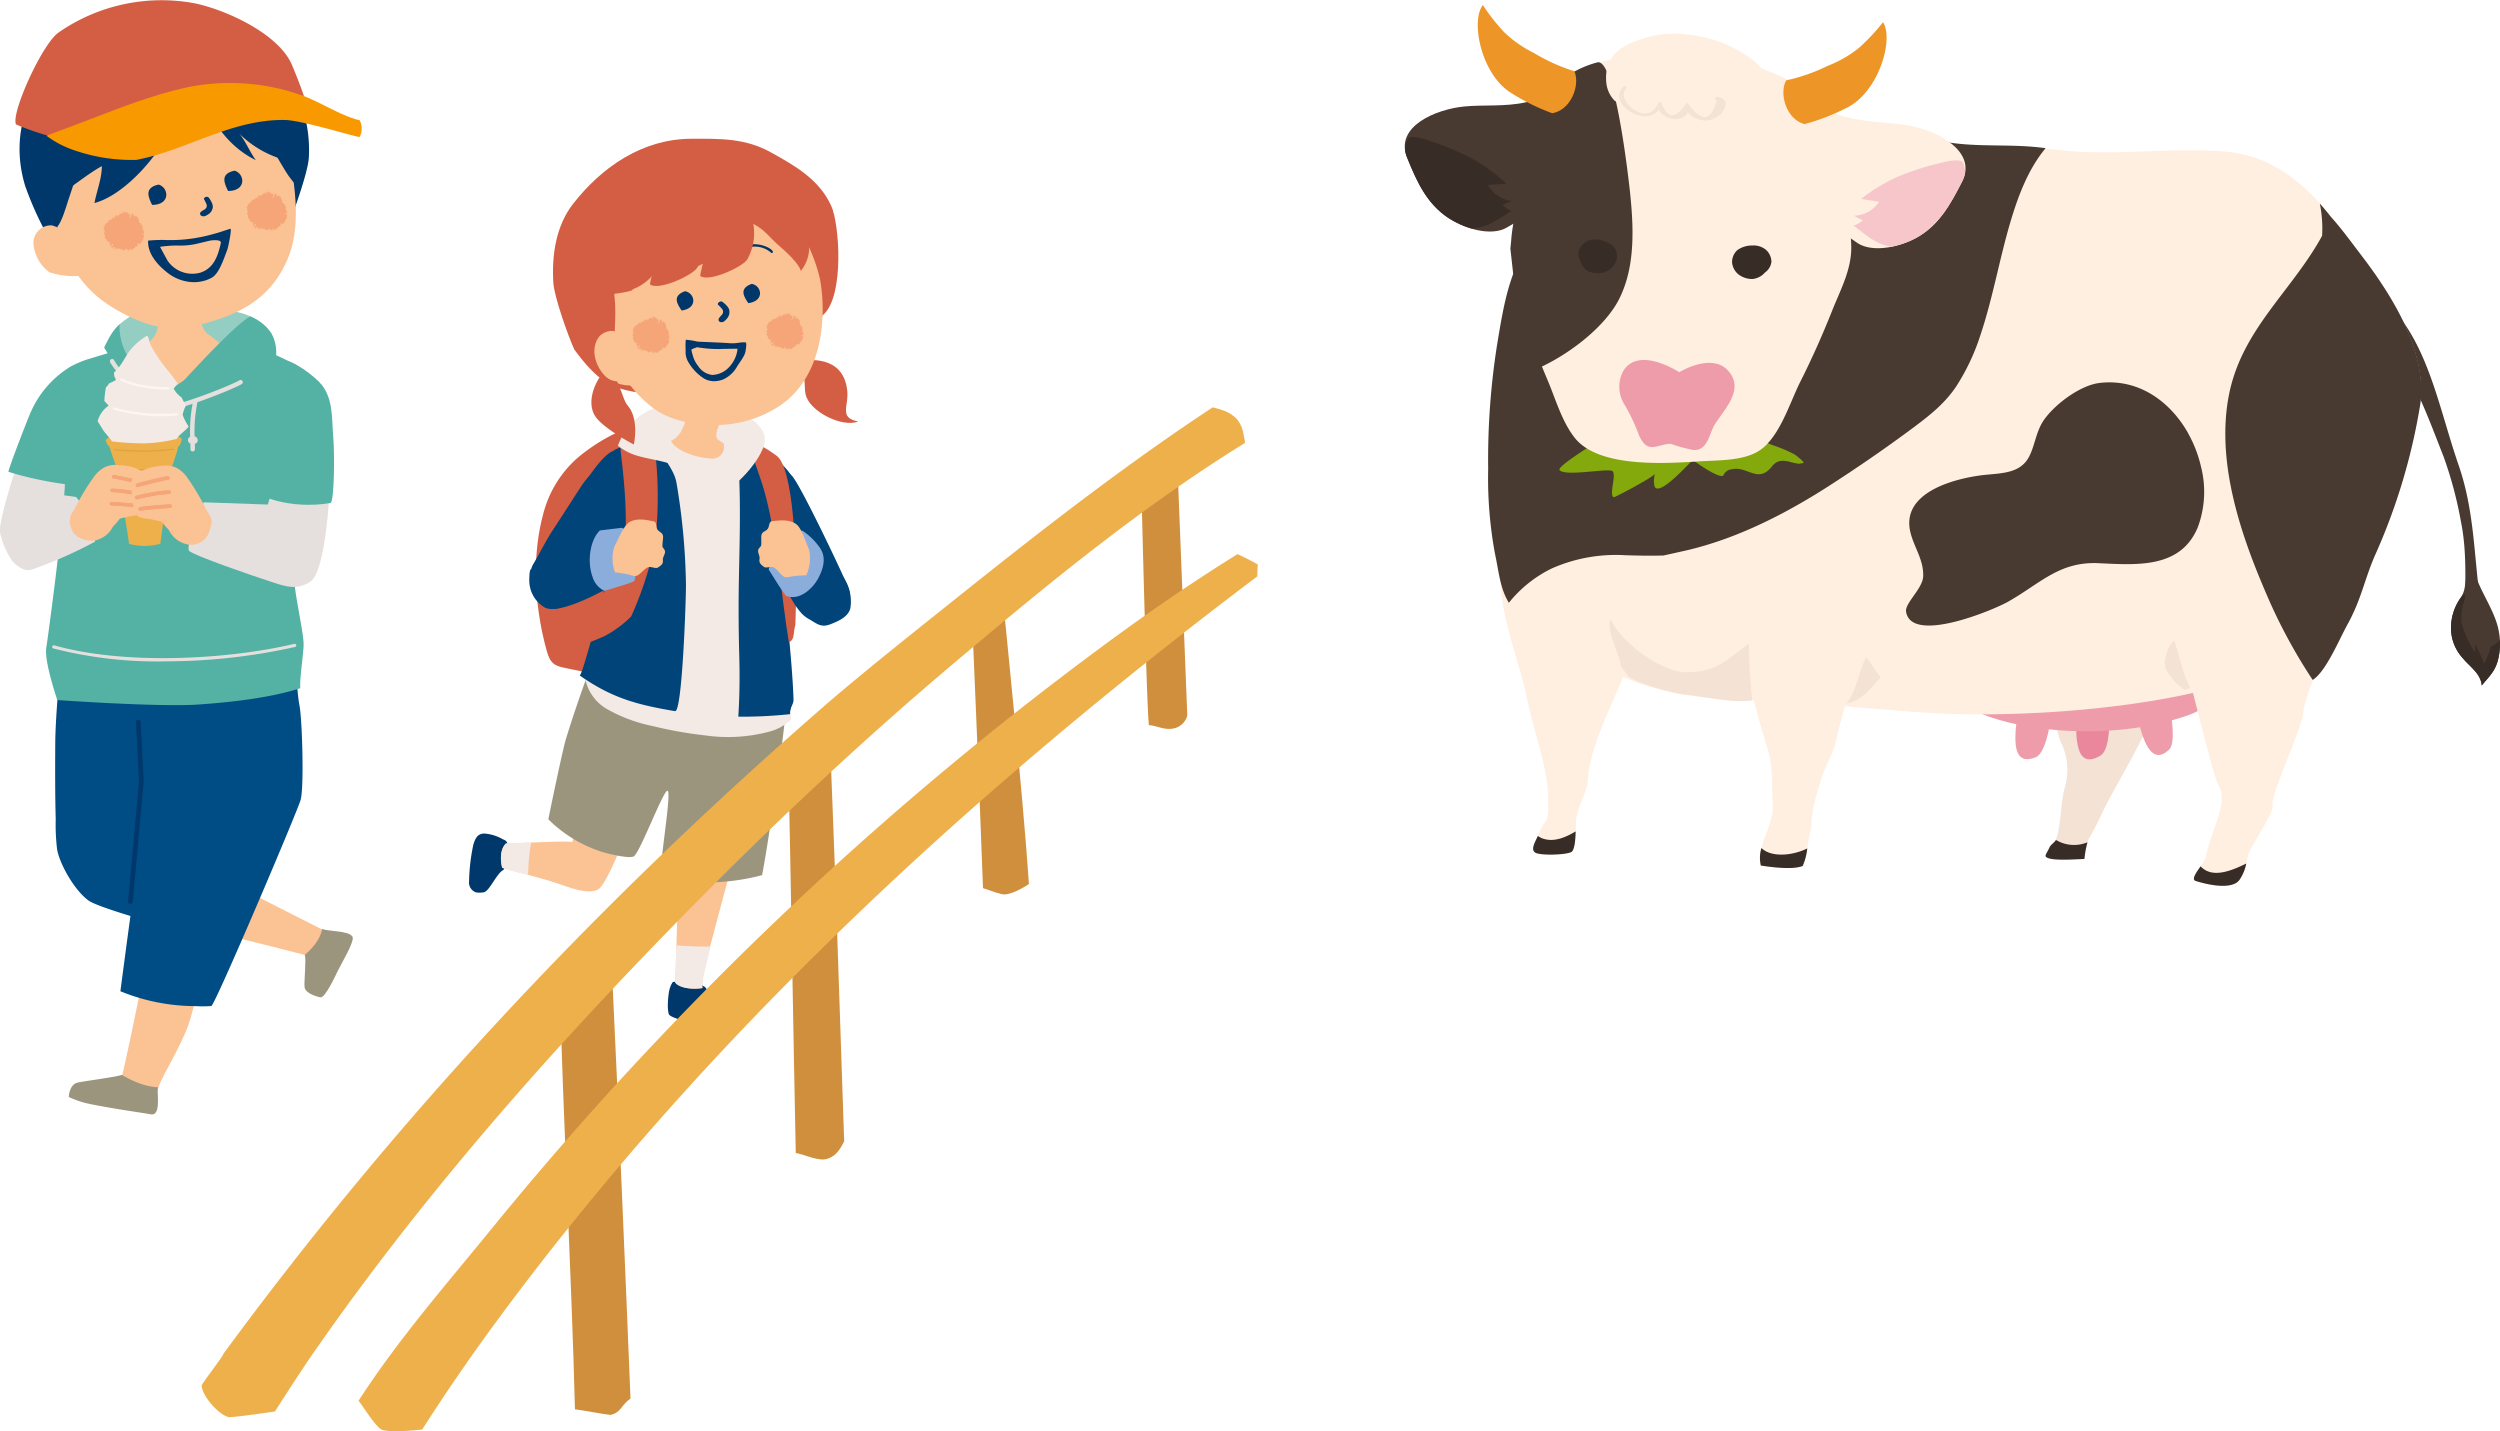 <svg id="img-clinic06" xmlns="http://www.w3.org/2000/svg" xmlns:xlink="http://www.w3.org/1999/xlink" width="440.356" height="252.096" viewBox="0 0 440.356 252.096">
  <defs>
    <clipPath id="clip-path">
      <rect id="長方形_135" data-name="長方形 135" width="440.356" height="252.096" fill="none"/>
    </clipPath>
  </defs>
  <g id="グループ_217" data-name="グループ 217" clip-path="url(#clip-path)">
    <path id="パス_10355" data-name="パス 10355" d="M13.409,54.784c-.154-.312-7.136-.987-9.494-1.519-.337-.076-4.04,11.7-3.845,13.443a7.988,7.988,0,0,0,2.861,5.124c1.2.761,3.054.36,4.319-.461a8.483,8.483,0,0,0,2.682-2.552c1.5-3.9,3.776-13.422,3.476-14.034" transform="translate(0.031 26.233)" fill="#e5e0de"/>
    <path id="パス_10356" data-name="パス 10356" d="M28.276,103.716a42.931,42.931,0,0,0-4.454,5,29.4,29.4,0,0,0-1.7,2.885c2.266.615,4.537,1.278,6.825,2.028,9.533,2.358,17.176,4.355,17.176,4.355l2.1-4.134Z" transform="translate(10.893 51.082)" fill="#fbc293"/>
    <path id="パス_10357" data-name="パス 10357" d="M38.171,111.506l-6.4-4.006s1.161-7.5,1.081-7.548c.254-.607-.639-20.136-.639-20.136L7.4,78.865s-.845,8.27-.873,13.319c-.025,4.427-.037,8.857.084,13.283a35.684,35.684,0,0,0,.249,5.342c.475,2.618,3.119,7.285,5.594,9.012,2.322,1.621,22.515,7.2,24.659,6.666,2.122-.533,2.618-10.033,2.539-11.606a4.761,4.761,0,0,0-1.476-3.375" transform="translate(3.204 38.842)" fill="#004d86"/>
    <path id="パス_10358" data-name="パス 10358" d="M19.776,112.428c-.322,3.727-5.357,27.861-5.633,27.886,2.684,2.33,3.366.085,6.64,1.106.391-1.824,2.869-5.479,4.981-10.334,1.133-2.606,1.509-5.786,2.857-8.7,2.745-5.925,5.94-12.083,7.63-16.767L21.37,102.8c-.279,2.748-1.373,7.086-1.594,9.63" transform="translate(6.966 50.63)" fill="#fbc293"/>
    <path id="パス_10359" data-name="パス 10359" d="M45.757,86.171c-.484-2.561-.357-5.388-1.412-8.772L20.729,80.481S20.18,93.7,20.145,96.617c-1.715,6.988-5.925,39.87-5.937,39.864A35.017,35.017,0,0,0,27.433,139.1a20.45,20.45,0,0,0,2.792-.013c.642-.136,15.119-34.161,15.734-36.329s.281-14.021-.2-16.582" transform="translate(6.998 38.12)" fill="#004d86"/>
    <path id="パス_10360" data-name="パス 10360" d="M9.6,128.232c-1.422.394-1.481,2.515-1.481,2.515a16.273,16.273,0,0,0,3.522,1.194c4.01.848,10.106,1.685,10.839,1.848,2.01.448,1.1-3.755,1.354-4.757-3.3-.127-6.316-2.213-6.4-2.176-.737.34-7.033,1.151-7.839,1.376" transform="translate(3.997 62.478)" fill="#9c957d"/>
    <path id="パス_10361" data-name="パス 10361" d="M44.368,110.94c-.776-1.024-4.057-.854-5.325-1.3-.43,2.576-3.1,4.531-3.06,4.6.328.651-.2,5.082-.012,5.763.333,1.2,2.773,1.675,2.775,1.676.828.157,2.713-3.96,2.949-4.457.633-1.34,3.227-5.552,2.673-6.282" transform="translate(17.695 53.999)" fill="#9c957d"/>
    <path id="パス_10362" data-name="パス 10362" d="M15.536,117.374H15.5a.419.419,0,0,1-.379-.455l1.909-21.085L16.5,85.37a.416.416,0,0,1,.4-.437.425.425,0,0,1,.439.4l.524,10.491c0,.019,0,.039,0,.058l-1.912,21.115a.418.418,0,0,1-.413.381" transform="translate(7.444 41.83)" fill="#00386c"/>
    <path id="パス_10363" data-name="パス 10363" d="M49.38,44.633A63.435,63.435,0,0,0,37.6,39.827c-1.133.86-8.766,5.027-8.766,5.027s-1.925-2.233-3.97-4.679c-3.473.8-8.406,2.4-11.437,3.3C13.277,43.59,9.11,58.7,8.745,65.915c-.381,7.516-2.9,26.182-3.272,28.613s1.948,9.166,1.948,9.166,17.891,1.272,24.853.788c5.185-.36,12.528-1.107,17.95-2.881-.155-1.334.457-5.339.575-7.437s-1.7-9.385-1.724-12.671c-.03-3.894,2.275-28.979,2.264-30.1-.007-.918-1.221-6.375-1.96-6.757" transform="translate(2.676 19.615)" fill="#53b2a4"/>
    <path id="パス_10364" data-name="パス 10364" d="M26.219,79.069A73.691,73.691,0,0,1,6.366,76.8a.284.284,0,0,1-.194-.351.289.289,0,0,1,.351-.2c12.315,3.51,30.592,2.524,42.28-.263a.283.283,0,1,1,.131.551,104.634,104.634,0,0,1-22.715,2.528" transform="translate(3.034 37.423)" fill="#e5e0de"/>
    <path id="パス_10365" data-name="パス 10365" d="M34.955,36.816c-.81.031-1.5.07-1.922.072-3.815.01-7.548.213-11.366-.14a14.232,14.232,0,0,0-3.8.193,15.234,15.234,0,0,0-3.233,2.176,9.1,9.1,0,0,0-1.372,1.675c-.045.252-.109.433-.206.467-1.285,4.222,6.537,7.151,9.633,7.636,4.424.693,7.672-1.37,11.158-3.93,1.528-1.122,2.836-2.3,4.413-3.334a19.318,19.318,0,0,0,2.6-1.751,10.423,10.423,0,0,0-5.909-3.063" transform="translate(6.362 18.073)" fill="#94cdc2"/>
    <path id="パス_10366" data-name="パス 10366" d="M28.022,40.389c-.061-1.124-.4-6.78-.4-6.78l-7.945,2.118c.46,2.651,1.493,5.418-.451,7.534-.769.834-3.09,1.491-4.013,2.131.846,1.461,6.091,6.406,6.828,6.549,1.693-.064,9.576-6.545,10.322-7.121-.782-.736-2-1.582-2.872-2.275a3.108,3.108,0,0,1-1.47-2.157" transform="translate(7.493 16.553)" fill="#fbc293"/>
    <path id="パス_10367" data-name="パス 10367" d="M38.268,44.447a7.053,7.053,0,0,0-.809-4.136,8.215,8.215,0,0,0-3.7-2.961c-.067.037-.131.064-.2.1-2.318,1.29-8.783,8.192-12.545,12.279-.176.615,3.736,1.86,4.852,1.819,1.7-.7,3.291-1.431,4.14-1.752,1.525-.575,3.015-1.249,4.489-1.942l.048-.039a25.675,25.675,0,0,0,3.724-3.372" transform="translate(10.347 18.395)" fill="#53b2a4"/>
    <path id="パス_10368" data-name="パス 10368" d="M16.322,43.719a10.829,10.829,0,0,1-1.336-4.906,4.455,4.455,0,0,1,.064-.554c-.033.03-.07.055-.1.087a10.4,10.4,0,0,0-2.033,2.784q-.329.618-.625,1.255c.187.3.379.61.588.952,1.26,2.075,2.664,4.219,4.094,6.325a3.7,3.7,0,0,0,2.016.587,1.946,1.946,0,0,0,.988-.393,40.433,40.433,0,0,1-3.654-6.137" transform="translate(6.053 18.843)" fill="#53b2a4"/>
    <path id="パス_10369" data-name="パス 10369" d="M32.556,44.9c-2,1.128-10.9,4.542-12.6,4.41a.387.387,0,0,0-.421.363.394.394,0,0,0,.364.421c.042,0,.088,0,.137,0,2.236-.012,10.967-3.422,12.9-4.513a.393.393,0,1,0-.385-.685" transform="translate(9.621 22.089)" fill="#e5e0de"/>
    <path id="パス_10370" data-name="パス 10370" d="M21.748,50.285h-.024c-1.488.007-6.894-5.61-8.015-7.713a.393.393,0,0,0-.694.37c1.067,2,6.664,8.14,8.721,8.13h.025a.393.393,0,0,0-.013-.787" transform="translate(6.388 20.865)" fill="#e5e0de"/>
    <path id="パス_10371" data-name="パス 10371" d="M23.4,47.3a.393.393,0,0,0-.481.281,25.6,25.6,0,0,0-.449,6.709c.009.527.019,1.042.022,1.533a.393.393,0,1,0,.785,0c0-.5-.012-1.015-.022-1.546a25.154,25.154,0,0,1,.424-6.494A.392.392,0,0,0,23.4,47.3" transform="translate(11.056 23.288)" fill="#e5e0de"/>
    <path id="パス_10372" data-name="パス 10372" d="M17.419,46.42a.391.391,0,0,0-.522.188c-1.507,3.194-1.561,7.455-1.515,9.139a.392.392,0,0,0,.394.382h.009a.392.392,0,0,0,.382-.4c-.043-1.628.006-5.742,1.44-8.783a.392.392,0,0,0-.188-.522" transform="translate(7.571 22.844)" fill="#e5e0de"/>
    <path id="パス_10373" data-name="パス 10373" d="M15.841,51.218a.947.947,0,0,0-.346.069.645.645,0,0,0-.021,1.233c1.6.561,1.631-1.312.367-1.3" transform="translate(7.402 25.226)" fill="#e5e0de" fill-rule="evenodd"/>
    <path id="パス_10374" data-name="パス 10374" d="M22.9,51.478a.94.94,0,0,0-.334.115.644.644,0,0,0,.154,1.222c1.667.333,1.431-1.527.181-1.337" transform="translate(10.926 25.347)" fill="#e5e0de" fill-rule="evenodd"/>
    <path id="パス_10375" data-name="パス 10375" d="M3.168,62.92a65.093,65.093,0,0,0,12.44,2.009c.151-.739.258-22.734,0-22.658a17.649,17.649,0,0,0-3.646,1.467,17.624,17.624,0,0,0-7,7.96C4.526,52.587.8,62.224,1.01,62.29c.715.224,1.433.437,2.158.63" transform="translate(0.493 20.819)" fill="#53b2a4"/>
    <path id="パス_10376" data-name="パス 10376" d="M2.076,70.164c.5.712,2.087,2.063,3.431,1.672a76.553,76.553,0,0,0,11.219-4.949c.336-3.76-3.337-7.875-3.337-7.875a115.644,115.644,0,0,0-11.733-1.1c-.543,2.245-1.964,6.321-1.6,7.6a14.35,14.35,0,0,0,2.015,4.646" transform="translate(0 28.524)" fill="#e5e0de"/>
    <path id="パス_10377" data-name="パス 10377" d="M12.638,6.9a18.269,18.269,0,0,1,9.218-2.536C25.2,2.725,31.973,1.836,34.461,2.286c13.209,2.39,19.413,14.255,18.8,24.449-.151,2.479-2.531,9.013-2.531,9.013L7.81,41.458a57.838,57.838,0,0,1-4.5-9.739C.354,22.092,4.069,12.573,12.638,6.9" transform="translate(1.137 1.069)" fill="#00386c"/>
    <path id="パス_10378" data-name="パス 10378" d="M10.616,24.866c.782-3.646,1.125-7.258,1.854-10.916.17-.852.348-1.709.533-2.558L36.944,8.524c2.312,4.243,10.109,17.818,10.588,18.3.042.042.84,1.113.881,1.157.546,4.334.681,9.266-1.051,13.368-3.251,7.7-9.339,10.183-16.818,11.985-5.063,1.218-10.446-1.007-14.87-3.9S8.841,42.4,6.822,37.719l-.051-1.987c.79-.9,1.524-3.427,1.9-4.61.119-.372,1.6-4.637,1.945-6.257" transform="translate(3.335 4.198)" fill="#fbc293"/>
    <path id="パス_10379" data-name="パス 10379" d="M7.241,26.608c.433.131,2.342.818,1.8,1.218l3.025,7.67a13.341,13.341,0,0,1-5.319-.648,6.91,6.91,0,0,1-2.767-4.7,3.071,3.071,0,0,1,3.261-3.543" transform="translate(1.945 13.1)" fill="#fbc293"/>
    <path id="パス_10380" data-name="パス 10380" d="M19.325,21.781c1.8.548,2.146,3.578-1.154,3.588C17.5,24,16.715,22.326,19.325,21.781" transform="translate(8.625 10.727)" fill="#00376b" fill-rule="evenodd"/>
    <path id="パス_10381" data-name="パス 10381" d="M28.29,20.138c1.8.548,2.146,3.578-1.152,3.588-.678-1.366-1.458-3.045,1.152-3.588" transform="translate(13.04 9.918)" fill="#00376b" fill-rule="evenodd"/>
    <path id="パス_10382" data-name="パス 10382" d="M24.523,25.373a.741.741,0,0,0,.215-.861,9.843,9.843,0,0,0-.458-.924.527.527,0,0,1,.9-.182c.309.457.836,1.245.634,1.858a1.617,1.617,0,0,1-.6.94,3.442,3.442,0,0,1-.687.4c-.306.14-.861.039-.913-.361-.057-.421.661-.658.912-.872" transform="translate(11.627 11.44)" fill="#00376b" fill-rule="evenodd"/>
    <path id="パス_10383" data-name="パス 10383" d="M17.482,29.09c-.118,2.39,1.8,4.409,3.449,5.691a7.758,7.758,0,0,0,4.024,1.6,6.6,6.6,0,0,0,2.682-.3,6.182,6.182,0,0,0,1.046-.455c1.363-.743,2.216-3.6,2.748-4.924.14-.349.857-3.8.533-3.7s-.673.212-.936.3a36.071,36.071,0,0,1-3.97,1.1,27.49,27.49,0,0,1-6.231.593,23.02,23.02,0,0,0-3.345.1m2.093,1.091.57-.081a20.384,20.384,0,0,1,2.618-.149,12.867,12.867,0,0,0,3.7-.407c.606-.145,1.21-.287,1.815-.434.291-.072,2.19-.33,2.01.434-.521,2.233-1.2,4.4-3.621,5.188a5.271,5.271,0,0,1-5.779-2.145l-1.309-2.406" transform="translate(8.607 13.293)" fill="#00376b"/>
    <path id="パス_10384" data-name="パス 10384" d="M16.818,7.955,23.6,6.9c2.527.449,5.3.243,6.318,2.636.893,2.093-.693,6.921-1.461,8.948-1.951,5.145-8.3,12.446-13.7,13.879.37-2.049,1.322-4.384,1.29-6.5-3.667,2.027-6.946,5.406-11,6.621a32.332,32.332,0,0,0,.757-3.61c-2.849,1.127-2.481-7.228.324-11.027,2.478-3.357,6.915-8.119,10.7-9.9" transform="translate(1.885 3.4)" fill="#00386c"/>
    <path id="パス_10385" data-name="パス 10385" d="M34.943,10.062a21.584,21.584,0,0,1,6.03,7.983c1.182,2.494,3.028,5.833,3.016,8.579a18.262,18.262,0,0,1-11.255-5.184c1.142,1.385,1.791,3.142,2.882,4.639C28.184,22.408,26.4,14.942,22.335,8.566l-2.019-2.5c-.393-.179-.764-.415-1.134-.627,3.224-3.6,13.2,2.576,15.762,4.627" transform="translate(9.447 2.132)" fill="#00386c"/>
    <path id="パス_10386" data-name="パス 10386" d="M9.4,5.74A31.8,31.8,0,0,1,33.5.6c5.691,1.225,14.7,5.428,17.013,10.791.481,1.115,2.66,6.491,2.488,7.072-3.209.079-37.641,5.288-42.867,5.854-1.655.179-7.407-1.979-8.221-2.428C1.037,19.874,6.532,7.759,9.4,5.74" transform="translate(0.895 0)" fill="#d45e44"/>
    <path id="パス_10387" data-name="パス 10387" d="M30.107,10.6a37.774,37.774,0,0,1,20.065,1.279c3.128,1.012,7.1,3.7,10.477,4.487a3.132,3.132,0,0,1,.164,2.572,2.648,2.648,0,0,1-.178.379c-.946-.072-10.231-2.96-13.154-3-9.424-.145-17.233,5.3-26.137,7.027a30.885,30.885,0,0,1-10.883-1.666,17.179,17.179,0,0,1-4.979-2.587c1.21-.466,2.427-.913,3.634-1.36,6.919-2.561,13.664-5.491,20.989-7.127" transform="translate(2.7 4.817)" fill="#f99900"/>
    <path id="パス_10388" data-name="パス 10388" d="M29.058,25.481c0-.085.212-.251.272-.221-.148-.393.412-.719.521-.764-.057.055-.166,0-.079.007.082-.057.237-.043.173-.118.1-.022-.024-.139.058-.257-.018-.025.112.1.076.115.028-.319.476-.139.615-.381-.024,0-.088-.063-.13-.1a1.093,1.093,0,0,1,.428-.01l0,0-.206-.031c.167.034-.031-.079.075-.106.072.042.175.094.272.149a.153.153,0,0,0-.066-.072.473.473,0,0,1,.228,0c0-.016,0-.03.012-.03l-.176,0c.152-.085-.194-.242-.01-.31l.14.082a.126.126,0,0,0-.091-.125c.1.063.152-.022.21-.022l-.06-.085c.1,0,.331.115.282-.1.091.242-.078.061-.115.234.058.19.213.049.255.052-.172-.2.145-.142.213-.2a.79.79,0,0,1,.018-.246l.13.131c-.133-.318.233-.037.293-.182a.235.235,0,0,1-.11-.2.156.156,0,0,1,.037,0c.042.194.3.152.322.319.169-.107,0-.216-.087-.342.112-.01.225-.021.337-.028,0,.061.143.1.175.184.228-.046-.027-.107.113-.2l.031,0c.122.058.222.257.063.306.161-.034.264.23.455.119.124-.136-.285-.143-.164-.231.327.06.16.431.279.579-.11.028-.179.322-.167.451.19.052-.016-.13.146-.263l.049.073c.254-.163.025-.543.234-.673l.037.143a.517.517,0,0,1,.128-.251l.01.006c-.051.161.19.175.184.222-.078.148-.046-.091-.1.025.069.106-.057.352.139.37,0-.146.17-.152.2-.246.113,0-.1.166.054.17l.054-.081a1.24,1.24,0,0,1,.552,1.225c.169-.033.245.075.442.207-.091-.057-.151.079-.146.133h.215c.157.064.067.288.015.425l.143-.024c.167.052-.052.142-.082.2l.146.031-.121.057c-.045.134.016.273.224.212-.03.058-.061.11-.133.066.148.087.212.428.172.64-.07-.1-.136-.087-.27-.087-.225.046.06.022-.076.145.085,0,.16.1.234,0,.249.318,0,.737-.142,1.1-.066.058-.09.019-.16.027.118.354-.3.443-.384.706a.334.334,0,0,0-.264-.172.368.368,0,0,1-.1.019h0a.032.032,0,0,0-.012,0,.251.251,0,0,1-.037,0,.222.222,0,0,1,.015.1c.058.088.149.21.13.3a.289.289,0,0,0-.258.07l.021.024a.294.294,0,0,0-.242.027c.016.033.069.087.043.136a.379.379,0,0,1-.081-.055l-.01.013a.107.107,0,0,1-.078.125.147.147,0,0,1-.073.069c-.013-.018-.028-.019-.04-.028-.061.024-.109.058-.1.137-.019-.037.081.034.131.066a.451.451,0,0,1-.439-.037c.048.052.081.109.128.128a.221.221,0,0,1-.218-.021h.01a.236.236,0,0,0-.069-.124.041.041,0,0,0-.019.051c-.018.009-.051-.075-.093-.1,0,0-.013,0-.015,0l.013.028a.111.111,0,0,1-.1-.019l-.061.019c.01.046.048.013.069.091.084.23-.1.209-.1.242L33.5,29.36c-.069-.042.016.146-.025.149l-.24-.406c.036.03,0,.233.06.307-.085-.009-.157-.173-.213-.321-.048,0-.1.009-.146.006.013.121.027.231-.052.284a.294.294,0,0,0,.006.052.075.075,0,0,0-.045-.03l0,0-.01-.01a.714.714,0,0,0-.245.06.308.308,0,0,0,.033-.145.265.265,0,0,0-.007.042.134.134,0,0,1-.124-.016v.007l-.012,0,0-.01a.189.189,0,0,1-.049-.058.23.23,0,0,1-.019.039c-.069-.1-.148-.106-.218-.143a.106.106,0,0,1-.061.042c0,.018,0,.031.012.036-.019.039-.028,0-.039-.025l-.028.009a.143.143,0,0,0-.024-.1l-.01.033a.17.17,0,0,1,.009-.037l0-.006c0-.006,0,0,0,0V29.1a.268.268,0,0,1-.039-.051.359.359,0,0,1-.372.082l.1.175a.275.275,0,0,1-.137-.185,1.149,1.149,0,0,0-.47-.088.15.15,0,0,0,.249.1c.009.249-.1-.009-.182.2-.1-.055-.076-.191-.175-.313.049-.075.088-.082.1-.133-.039-.027-.1-.034-.109-.094-.049.11-.079.084-.113.037a.054.054,0,0,1-.027.009l.012.093c-.116,0-.052-.128-.116-.185l-.016,0c-.2.2.1.121.009.288l-.2.121c-.148-.091.133-.219-.045-.273l-.064.1-.027-.124c.084-.081.222-.187.266-.115.172-.249-.024-.081-.073-.207.1-.14.025.046.151-.066l.019-.022c-.013-.075-.01-.161-.051-.184-.057.027-.125.087-.2.116a.29.29,0,0,0,0,.051c.016.019.045.027.085-.012-.045.2-.313.187-.339.33-.158-.018.009-.143.013-.221.016.009.046-.013.081-.045a1.078,1.078,0,0,1-.088-.158c-.081.028-.154.039-.161-.031a.436.436,0,0,0,.06-.043.145.145,0,0,0-.07.013c.06-.079.2-.164.188-.315H30.3l-.046.046a4.215,4.215,0,0,1-.434-.07c.024-.066.076-.073.121-.084a.11.11,0,0,0,0-.039.148.148,0,0,1-.1-.018.293.293,0,0,0-.013.079.253.253,0,0,1-.121-.23l-.01.01.01-.01c0-.016,0-.03,0-.046-.033,0-.079,0-.051-.043a.364.364,0,0,1,.054-.022.072.072,0,0,1,0-.018l-.018-.025c-.2.018-.24-.23-.363-.349.07-.066.061-.113.042-.155h-.012l0-.013c-.033-.052-.067-.1.043-.149l0-.016h-.061a.552.552,0,0,1,.084-.084c.01-.042.021-.084.034-.125l-.07.028c-.234.081-.107-.2-.233-.194.181.033-.025-.084.119-.115l.039-.094c.025-.146.066-.021.1-.2.021-.106-.222-.025-.2.015-.1-.094-.025-.2.03-.3a.027.027,0,0,1,0-.015.214.214,0,0,1-.007-.109c-.007-.006-.006-.015,0-.025a.109.109,0,0,0-.027-.1Z" transform="translate(14.311 11.138)" fill="#f5a577"/>
    <path id="パス_10389" data-name="パス 10389" d="M12.174,27.861c0-.085.212-.251.273-.222-.149-.393.41-.721.519-.763-.057.054-.166,0-.079.006.082-.055.239-.042.173-.116.1-.022-.024-.139.058-.255-.018-.027.112.1.076.113.028-.319.476-.139.613-.381-.022,0-.087-.063-.128-.1a1.086,1.086,0,0,1,.427-.01l0,0-.2-.03c.167.033-.031-.082.076-.107.07.042.172.094.27.149a.154.154,0,0,0-.066-.072.467.467,0,0,1,.227,0c0-.018,0-.03.013-.03l-.176,0c.152-.085-.193-.242-.01-.312l.14.084a.124.124,0,0,0-.091-.125c.1.061.152-.022.21-.024l-.06-.084c.1,0,.331.115.282-.1.093.242-.078.061-.115.234.058.19.213.048.255.052-.173-.2.145-.142.213-.2a.728.728,0,0,1,.018-.243l.13.128c-.131-.316.234-.034.293-.181a.2.2,0,0,1-.081-.281c-.015.284.3.209.331.394.194-.125-.058-.251-.122-.4.125,0,.252,0,.379.01-.037.073.133.119.166.206.218-.045,0-.1.094-.19l.1.012c.1.078.155.231.015.275.163-.034.266.231.457.121.124-.136-.285-.143-.164-.231.327.058.16.431.278.579-.109.027-.178.322-.166.449.19.052-.016-.13.146-.261l.049.073c.254-.164.025-.543.234-.673l.037.143c.022-.082.067-.224.143-.263-.078.181.187.19.178.24-.075.148-.045-.091-.1.025.07.106-.055.351.14.37,0-.146.17-.152.2-.248.113,0-.1.166.054.172l.054-.082a1.241,1.241,0,0,1,.552,1.227c.169-.033.243.075.442.207-.091-.058-.151.078-.146.131l.215,0c.157.064.067.288.015.424l.143-.022c.167.052-.051.143-.082.2l.146.033-.119.055c-.046.136.016.275.222.213-.03.057-.06.109-.133.064.148.087.212.43.172.642-.07-.1-.136-.087-.27-.087-.225.046.06.022-.076.143.085,0,.16.1.234,0,.249.318,0,.737-.142,1.1-.066.058-.09.019-.16.027.118.352-.3.443-.385.7a.33.33,0,0,0-.263-.17.526.526,0,0,1-.1.019h-.013a.147.147,0,0,1-.037,0,.237.237,0,0,1,.015.1c.057.088.151.21.13.3a.293.293,0,0,0-.258.07l.021.025a.3.3,0,0,0-.242.027c.015.033.069.088.045.134.016.015-.046-.025-.082-.055l-.01.015a.1.1,0,0,1-.078.124.144.144,0,0,1-.073.07c-.013-.018-.028-.019-.04-.028a.128.128,0,0,0-.1.137c-.019-.037.081.033.131.064a.45.45,0,0,1-.439-.036c.048.052.081.107.128.127a.229.229,0,0,1-.279-.07c.009-.081.043.072.072.049a.237.237,0,0,0-.069-.122.041.041,0,0,0-.019.051c-.018.009-.051-.075-.094-.1l-.013,0,.013.03a.116.116,0,0,1-.1-.019c-.019.007-.04.013-.061.019.01.045.049.013.069.091.084.23-.1.209-.1.24l-.085-.137c-.069-.04.016.146-.025.149l-.242-.406c.037.03,0,.233.061.31-.085-.01-.157-.175-.212-.324a1.225,1.225,0,0,1-.148.007c.013.121.028.231-.052.282a.186.186,0,0,0,.006.052.082.082,0,0,0-.043-.028l-.006,0-.01-.012a.678.678,0,0,0-.245.061.317.317,0,0,0,.033-.146.178.178,0,0,0-.006.043.136.136,0,0,1-.125-.016v.009l-.012,0,0-.013a.2.2,0,0,1-.049-.057.2.2,0,0,1-.021.04c-.069-.106-.146-.109-.215-.145a.115.115,0,0,1-.063.042c0,.016,0,.03.012.036-.019.037-.028,0-.039-.027l-.028.009a.161.161,0,0,0-.022-.1l-.012.034c0-.012.006-.024.009-.037v-.006c0-.006,0,0,0,0v-.006a.416.416,0,0,1-.039-.051.356.356,0,0,1-.372.082l.1.175a.279.279,0,0,1-.14-.185,1.159,1.159,0,0,0-.469-.09.149.149,0,0,0,.249.1c.009.251-.1-.009-.182.2-.1-.055-.075-.191-.175-.315.049-.073.088-.082.1-.133-.037-.025-.1-.033-.109-.093-.048.11-.079.082-.113.036a.047.047,0,0,1-.027.01l.012.091c-.116,0-.052-.128-.116-.185l-.016,0c-.2.194.1.121.009.287l-.2.121c-.148-.09.136-.218-.043-.272l-.063.094-.028-.122c.084-.081.222-.188.266-.115.17-.251-.024-.081-.073-.209.1-.14.025.048.151-.066.01-.007.012-.013.019-.019-.012-.078-.012-.164-.051-.187-.057.027-.125.088-.2.118a.2.2,0,0,0,0,.051c.015.018.043.027.084-.012-.045.2-.313.185-.339.328-.158-.018.009-.142.013-.219.016.007.046-.015.081-.048a.97.97,0,0,1-.087-.155c-.082.028-.155.037-.163-.03.024-.015.039-.031.06-.046a.17.17,0,0,0-.07.015c.06-.081.2-.164.19-.316h-.019l-.046.046c-.154,0-.33-.063-.436-.067a.137.137,0,0,1,.124-.085.177.177,0,0,0,0-.04.144.144,0,0,1-.106-.018.526.526,0,0,0-.012.081.252.252,0,0,1-.119-.23.249.249,0,0,1,0-.046c-.033,0-.078,0-.051-.045.013-.007.036-.015.054-.022v-.018l-.016-.025c-.2.018-.24-.23-.363-.349.07-.064.063-.113.042-.152l-.012,0,0-.013c-.031-.054-.067-.1.043-.149l0-.016h-.063a.63.63,0,0,1,.084-.084c.01-.042.022-.085.034-.125l-.07.028c-.234.079-.107-.2-.233-.194.181.033-.025-.084.119-.116l.039-.094c.027-.145.066-.018.1-.2.021-.106-.222-.025-.2.015-.1-.094-.025-.2.03-.3a.027.027,0,0,1,0-.015.232.232,0,0,1-.007-.109c-.007-.006-.006-.015,0-.025a.112.112,0,0,0-.027-.1Z" transform="translate(5.996 12.306)" fill="#f5a577"/>
    <path id="パス_10390" data-name="パス 10390" d="M24.836,51.45c-1.385.113-4.039.313-5.74.322s-4.285-.181-5.655-.291a2.6,2.6,0,0,0-.979.727,2.941,2.941,0,0,0,.7,1.194c.336,1.113.855,2.592,1.306,3.691a1.184,1.184,0,0,0-.1.249,1.057,1.057,0,0,0,.021.546,1.333,1.333,0,0,0,.285.346c.63,4.421,1.582,9.519,1.912,12.219a10.214,10.214,0,0,0,5.528-.028c.3-2.688,1.793-12.255,1.858-12.27a.174.174,0,0,0,.046-.018,1.126,1.126,0,0,0,.173-.673.792.792,0,0,0-.136-.339,40.089,40.089,0,0,0,1.233-3.861H25.3c.249-.022.516-.758.588-1.306a2.116,2.116,0,0,0-1.054-.507" transform="translate(6.138 25.34)" fill="#eeb04b"/>
    <path id="パス_10391" data-name="パス 10391" d="M11.518,54.676q.481.752.948,1.515c.355.581,1.248,1.442,1.584,2.036a47.461,47.461,0,0,0,5.619.351,26.684,26.684,0,0,0,5.776-.787c.445-.781,1.6-1.451,2.118-2.184a9.075,9.075,0,0,1-1.055-2.024,4.546,4.546,0,0,1,.537-1.578c-.09-.357-.587-1.163-.722-1.515a4.126,4.126,0,0,1-1.4-1.572c.225-.287.473-.558.725-.827-.484-.733-1.022-1.455-1.587-2.17a26.776,26.776,0,0,1-2.931-4.157c-.655-1.057-.563-2.152-.937-2.133a11.027,11.027,0,0,0-2.958,2.552c-.839,1.094-1.678,3-2.8,3.87a1.616,1.616,0,0,0,.249,1.16.207.207,0,0,1-.081.294c-.363.173-.715.366-1.084.524a2.094,2.094,0,0,1-.533.675,17.565,17.565,0,0,0-.279,2.4c.26.29.519.569.77.816a4.869,4.869,0,0,0-1.958,2.755" transform="translate(5.673 19.52)" fill="#f3e9e5"/>
    <path id="パス_10392" data-name="パス 10392" d="M22.137,49.654a32.59,32.59,0,0,1-8.673-1.146.222.222,0,0,1,.118-.428A31.619,31.619,0,0,0,24.526,49.1a.214.214,0,0,1,.242.2.225.225,0,0,1-.2.242c-.794.07-1.606.107-2.428.112" transform="translate(6.551 23.676)" fill="#fef4f0"/>
    <path id="パス_10393" data-name="パス 10393" d="M22.233,46.636c-2.263.012-6.013-.5-7.945-1.587a.222.222,0,1,1,.218-.387c1.963,1.106,6.061,1.6,8.139,1.519a.23.23,0,0,1,.231.213.222.222,0,0,1-.213.231c-.136.006-.281.007-.43.009" transform="translate(6.981 21.983)" fill="#fef4f0"/>
    <path id="パス_10394" data-name="パス 10394" d="M18.4,55.707a23.78,23.78,0,0,1-4.042-.336.113.113,0,0,1,.043-.221,23.494,23.494,0,0,0,4,.331,22.821,22.821,0,0,0,3.973-.372.114.114,0,0,1,.046.222,23.343,23.343,0,0,1-4.016.375" transform="translate(7.026 27.141)" fill="#dea23f"/>
    <path id="パス_10395" data-name="パス 10395" d="M18.4,56.624a23.781,23.781,0,0,1-4.042-.336.113.113,0,1,1,.043-.221,23.524,23.524,0,0,0,4,.331,23.112,23.112,0,0,0,3.973-.37.112.112,0,0,1,.133.088.113.113,0,0,1-.088.133,23.32,23.32,0,0,1-4.016.375" transform="translate(7.028 27.594)" fill="#dea23f"/>
    <path id="パス_10396" data-name="パス 10396" d="M18.729,53.5a45.954,45.954,0,0,1-5.179-.275.114.114,0,0,1-.1-.127.112.112,0,0,1,.125-.1,45.283,45.283,0,0,0,5.151.273,45.047,45.047,0,0,0,5.148-.324.112.112,0,1,1,.03.222,45.116,45.116,0,0,1-5.176.327" transform="translate(6.625 26.079)" fill="#dea23f"/>
    <path id="パス_10397" data-name="パス 10397" d="M16.855,59.721c-.276-.037-.6-.064-.931-.09.328.03.643.067.931.09" transform="translate(7.843 29.369)" fill="#f5a577"/>
    <path id="パス_10398" data-name="パス 10398" d="M21.208,58.133c.833.118,1.09.649,1.269-.375-.794-1.982-3.185-2.752-5.582-2.86a4.522,4.522,0,0,0-2.528.381,5.594,5.594,0,0,0-1.828,1.615,40.186,40.186,0,0,0-3.266,5.369c-.269.439-.531.878-.787,1.312a3.155,3.155,0,0,0,.087,2.61c.479,1.467,2.406,2.157,3.918,2.022a4.634,4.634,0,0,0,3.345-2.47,12.758,12.758,0,0,0,1.24-1.428s1.778-.4,2.16-.46c1.152-.176,2.319-.187,2.4-1.187.028-.369-.379-.516-.988-.6-.29-.022-.6-.061-.933-.09.337.025.655.051.933.09.9.073,1.537-.006,1.5-.946.127-.448-.193-.748-.7-.906a1.122,1.122,0,0,0,.875-.64c.055-.89-.082-1.1-1.113-1.437" transform="translate(4.054 27.027)" fill="#fbc293"/>
    <path id="パス_10399" data-name="パス 10399" d="M18.942,57.263c-1.124-.331-4.96-1.181-5.4-1.2a.334.334,0,0,0-.349.294.3.3,0,0,0,.3.315c.313.007,4.018.81,5.228,1.167a.176.176,0,0,0,.04.009.343.343,0,0,0,.378-.209.289.289,0,0,0-.2-.381" transform="translate(6.498 27.614)" fill="#f5a577"/>
    <path id="パス_10400" data-name="パス 10400" d="M19.2,58.547c-.554-.191-3.166-.639-3.663-.694l-.169-.019a19.688,19.688,0,0,0-2.007-.163.329.329,0,0,0-.33.312.3.3,0,0,0,.258.291.346.346,0,0,0,.069.006c.4-.01,1.346.1,1.91.158l.167.019c.576.067,3.067.506,3.518.661a.344.344,0,0,0,.427-.181.291.291,0,0,0-.181-.391" transform="translate(6.42 28.404)" fill="#f5a577"/>
    <path id="パス_10401" data-name="パス 10401" d="M18.619,59.707c-.522-.179-4.515-.415-5.309-.461a.332.332,0,0,0-.357.285.3.3,0,0,0,.255.318l.039,0c1.936.11,4.806.31,5.125.425A.345.345,0,0,0,18.8,60.1a.291.291,0,0,0-.181-.391" transform="translate(6.379 29.179)" fill="#f5a577"/>
    <path id="パス_10402" data-name="パス 10402" d="M18.942,57.263c-1.124-.331-4.96-1.181-5.4-1.2a.334.334,0,0,0-.349.294.3.3,0,0,0,.3.315c.313.007,4.018.81,5.228,1.167a.176.176,0,0,0,.04.009.343.343,0,0,0,.378-.209.289.289,0,0,0-.2-.381" transform="translate(6.498 27.614)" fill="#f5a577"/>
    <path id="パス_10403" data-name="パス 10403" d="M19.2,58.547c-.554-.191-3.166-.639-3.663-.694l-.169-.019a19.688,19.688,0,0,0-2.007-.163.329.329,0,0,0-.33.312.3.3,0,0,0,.258.291.346.346,0,0,0,.069.006c.4-.01,1.346.1,1.91.158l.167.019c.576.067,3.067.506,3.518.661a.344.344,0,0,0,.427-.181.291.291,0,0,0-.181-.391" transform="translate(6.42 28.404)" fill="#f5a577"/>
    <path id="パス_10404" data-name="パス 10404" d="M18.619,59.707c-.522-.179-4.515-.415-5.309-.461a.332.332,0,0,0-.357.285.3.3,0,0,0,.255.318l.039,0c1.936.11,4.806.31,5.125.425A.345.345,0,0,0,18.8,60.1a.291.291,0,0,0-.181-.391" transform="translate(6.379 29.179)" fill="#f5a577"/>
    <path id="パス_10405" data-name="パス 10405" d="M47.119,58.32l-9.663-1.654-1.234,4.3-11.3-.4s-3.351,7.766-2.554,8.567,11.134,4.382,14.71,5.528c2.4.772,4.24,1.428,6.645-.122C46.443,72.8,47.119,58.32,47.119,58.32" transform="translate(10.959 27.909)" fill="#e5e0de"/>
    <path id="パス_10406" data-name="パス 10406" d="M16.69,60.051c.276-.043.6-.073.931-.1-.328.034-.643.078-.931.1" transform="translate(8.22 29.525)" fill="#f5a577"/>
    <path id="パス_10407" data-name="パス 10407" d="M16.706,58.409c-.831.131-1.082.69-1.273-.378.775-2.084,3.158-2.913,5.554-3.049a4.335,4.335,0,0,1,2.531.373,5.666,5.666,0,0,1,1.845,1.669A42.286,42.286,0,0,1,28.682,62.6c.275.458.542.915.8,1.366.464.807-.022,1.873-.313,2.839a3.33,3.33,0,0,1-3.645,2.046,4.656,4.656,0,0,1-3.37-2.548A13.341,13.341,0,0,1,20.9,64.825s-1.782-.4-2.164-.458c-1.154-.173-2.322-.172-2.41-1.216-.033-.385.375-.543.982-.637.288-.027.6-.07.931-.106-.336.033-.655.063-.931.106-.9.084-1.537.007-1.515-.976-.131-.467.185-.782.694-.955a1.117,1.117,0,0,1-.882-.658c-.064-.93.072-1.157,1.1-1.515" transform="translate(7.601 27.063)" fill="#fbc293"/>
    <path id="パス_10408" data-name="パス 10408" d="M16.236,57.5c1.121-.357,4.946-1.284,5.386-1.3a.339.339,0,0,1,.354.3.31.31,0,0,1-.3.333c-.313.01-4.01.89-5.216,1.273l-.04.01a.34.34,0,0,1-.379-.215.306.306,0,0,1,.2-.4" transform="translate(7.89 27.677)" fill="#f5a577"/>
    <path id="パス_10409" data-name="パス 10409" d="M16.122,58.846a36.475,36.475,0,0,1,3.655-.764l.169-.021a19.553,19.553,0,0,1,2.006-.191.337.337,0,0,1,.333.324.311.311,0,0,1-.255.307.511.511,0,0,1-.069.006c-.4-.007-1.346.113-1.909.185l-.167.021c-.576.076-3.061.561-3.51.728a.339.339,0,0,1-.428-.185.306.306,0,0,1,.176-.41" transform="translate(7.841 28.502)" fill="#f5a577"/>
    <path id="パス_10410" data-name="パス 10410" d="M16.555,60.053c.521-.193,4.51-.481,5.3-.536a.335.335,0,0,1,.36.293.307.307,0,0,1-.252.336.172.172,0,0,1-.039,0c-1.936.136-4.8.375-5.121.5a.339.339,0,0,1-.428-.185.306.306,0,0,1,.176-.41" transform="translate(8.054 29.313)" fill="#f5a577"/>
    <path id="パス_10411" data-name="パス 10411" d="M16.236,57.5c1.121-.357,4.946-1.284,5.386-1.3a.339.339,0,0,1,.354.3.31.31,0,0,1-.3.333c-.313.01-4.01.89-5.216,1.273l-.04.01a.34.34,0,0,1-.379-.215.306.306,0,0,1,.2-.4" transform="translate(7.89 27.677)" fill="#f5a577"/>
    <path id="パス_10412" data-name="パス 10412" d="M16.122,58.846a36.475,36.475,0,0,1,3.655-.764l.169-.021a19.553,19.553,0,0,1,2.006-.191.337.337,0,0,1,.333.324.311.311,0,0,1-.255.307.511.511,0,0,1-.069.006c-.4-.007-1.346.113-1.909.185l-.167.021c-.576.076-3.061.561-3.51.728a.339.339,0,0,1-.428-.185.306.306,0,0,1,.176-.41" transform="translate(7.841 28.502)" fill="#f5a577"/>
    <path id="パス_10413" data-name="パス 10413" d="M16.555,60.053c.521-.193,4.51-.481,5.3-.536a.335.335,0,0,1,.36.293.307.307,0,0,1-.252.336.172.172,0,0,1-.039,0c-1.936.136-4.8.375-5.121.5a.339.339,0,0,1-.428-.185.306.306,0,0,1,.176-.41" transform="translate(8.054 29.313)" fill="#f5a577"/>
    <path id="パス_10414" data-name="パス 10414" d="M43.175,67.676c.648-.49.715-8.657.463-11.567-.273-3.139.04-6.643-2.034-9.255-1.121-1.41-5.216-4.6-7.163-4.355,0,0-3.175,21.11-3.855,23.6-.034.124,5.14,2.794,12.589,1.578" transform="translate(15.064 20.925)" fill="#53b2a4"/>
    <path id="パス_10415" data-name="パス 10415" d="M87.379,119.07a12.564,12.564,0,0,1-1.973-2.258,4.367,4.367,0,0,0-1.051-.493c-1.26,0-4.3-.69-4.7-.363a4.538,4.538,0,0,0-.622,1.61,15.593,15.593,0,0,0-.216,2.413,6.417,6.417,0,0,0,.146,1.518c.182,1,6.727,2.128,7.682,2.119a3.466,3.466,0,0,0,3.257-1.651,1.422,1.422,0,0,0-.493-1.215c-.69-.624-1.709-1.44-2.033-1.682" transform="translate(38.816 57.067)" fill="#00386c"/>
    <path id="パス_10416" data-name="パス 10416" d="M61.337,99.4a7.568,7.568,0,0,0-3.327-1.028c-1.051.043-1.469.618-1.882,1.882a33.876,33.876,0,0,0-.767,6.5,1.86,1.86,0,0,0,1.161,1.969,3.849,3.849,0,0,0,1.518-.024c.463-.176.884-.8,1.163-1.193.446-.618,1.512-2.448,2.157-2.679.634-.548.679-3.854.745-4.685-.043-.263-.2-.548-.767-.745" transform="translate(27.264 48.449)" fill="#00386c"/>
    <path id="パス_10417" data-name="パス 10417" d="M80.315,107.779c-.131,2.139-.554,19.518-.628,19.749.755.919,2.885,1.249,4.806.946-.357-1.464,1.246-6.857,2.2-10.583s6.875-25.38,6.875-25.38S85.5,92.52,81.2,93.1c-.166.861-.716,11.97-.885,14.682" transform="translate(39.247 45.563)" fill="#fbc293"/>
    <path id="パス_10418" data-name="パス 10418" d="M85.833,111.768a51.588,51.588,0,0,1-5.925-.207c-.224,3.679-.19,6.492-.221,6.585.755.919,2.885,1.249,4.806.948-.261-1.072.718-3.758,1.34-7.325" transform="translate(39.247 54.945)" fill="#f3e9e5"/>
    <path id="パス_10419" data-name="パス 10419" d="M71.685,104.572c.1-.467-11.313.321-11.674.169-1.488,1.488-.666,4.31-.666,4.31s7.031,1.824,9.971,2.822c1.667.564,5.285,2.043,6.994.925,2.163-1.415,8.073-18.233,8.073-18.233L74.63,88.954s-2.476,13.451-2.945,15.618" transform="translate(29.117 43.811)" fill="#fbc293"/>
    <path id="パス_10420" data-name="パス 10420" d="M64.436,99.442c-2.257,0-4.278.2-4.425.133-1.488,1.488-.666,4.31-.666,4.31a34.01,34.01,0,0,0,4.557,1.222,40.486,40.486,0,0,1,.534-5.666" transform="translate(29.117 48.977)" fill="#f3e9e5"/>
    <path id="パス_10421" data-name="パス 10421" d="M73.266,77.349c-.734-.046-5.233,13.779-5.621,15.324-.958,3.821-2.934,13.545-2.934,13.545a23.512,23.512,0,0,0,9.452,5.734c.8.266,4.891,1.3,5.639.769,1.1-.781,5.191-11.662,5.9-11.534.812.148-1.566,13.683-1.085,14.6,2.739.4,5.555,1.548,8.263,1.551a38.283,38.283,0,0,0,9.483-1.282c.939-4.63,4.2-26.7,4.155-29.255-.054-3.042-.424-7.4-.424-7.4L73.266,77.349" transform="translate(31.871 38.095)" fill="#9c957d"/>
    <path id="パス_10422" data-name="パス 10422" d="M70.364,56.079c2.61-2.3,7.954-5.778,11.48-5.792a87.548,87.548,0,0,1,10.848.445c.282.046.588.091.912.136a14.283,14.283,0,0,1,6.764,4.954A16.619,16.619,0,0,1,103,61.589c-.3,7.843-1.257,22.533-1.867,29.882a19.95,19.95,0,0,1-3.261,3.078,9.5,9.5,0,0,1-2.2,1.1c-7.237-.364-19.68-1.164-19.936-1.219-2.487-.549-4.969-1.046-7.454-1.566-1.994-.416-2.566-.933-3.191-3.23-2.043-7.51-2.612-16.186-.578-23.765a19.6,19.6,0,0,1,5.854-9.791" transform="translate(31.147 24.766)" fill="#d45e44"/>
    <path id="パス_10423" data-name="パス 10423" d="M66.565,67.131c1.678-2.549,3.309-5.128,4.976-7.683.706-1.082,1.269-1.575,2.009-2.633.425-.61,3.688-5.042,4.469-3.109,1.531,3.789,2.546,13.939,2.37,13.882-.109-.036-2.255,2.325-5.015,5.448-1.243,1.409-2.612,3.407-3.976,4.655-2.01,1.84-3.394,3.733-5.219,3.284a5.242,5.242,0,0,1-3.03-2.9c-.57-1.41-.866-3.554-.052-4.919,1.187-1.991,2.193-4.087,3.469-6.027" transform="translate(30.829 26.212)" fill="#004479"/>
    <path id="パス_10424" data-name="パス 10424" d="M95.436,57.4c1.5,1.531,9.058,17.44,10.019,19.891s-2.946,4.872-4.188,5.876a50.238,50.238,0,0,1-5.284-3.442c-.449-.334-.884-.681-1.319-1.028-.669-1.212-5.1-10.6-5.173-11.3-.324-3.115.237-13.857.237-13.857A32.216,32.216,0,0,1,95.436,57.4" transform="translate(44.026 26.367)" fill="#004479"/>
    <path id="パス_10425" data-name="パス 10425" d="M69.1,94.7a7.963,7.963,0,0,0,4.2,5.321,27.173,27.173,0,0,0,7.57,2.757A74.931,74.931,0,0,0,90.3,104.45a28.108,28.108,0,0,0,11.167-.679,8.542,8.542,0,0,0,3.848-2.151c-.539-9.78-1.5-23.555-1.612-28.82-.037-1.8-1.46-18.146-2.239-18.671a72.715,72.715,0,0,0-9.667-3.092c-.382-.039-.758-.061-1.122-.066A30.758,30.758,0,0,0,74.122,55c-.584.318-.364,13.4.488,15.906C75.1,72.359,71.494,88.95,69.1,94.7" transform="translate(34.035 25.102)" fill="#f3e9e5"/>
    <path id="パス_10426" data-name="パス 10426" d="M94.917,70.8c-.039-1.658,2.639-11,1.485-12.974a12.079,12.079,0,0,0-4.36-3.767,26.638,26.638,0,0,0-3.615-1.339c-.467-.166-.972-.355-1.487-.549.363,3.451.512,6.922.554,10.389.054,4.527-.07,9.052-.158,13.577q-.13,6.7.054,13.394c.106,3.67.078,7.348-.161,11.012a79.925,79.925,0,0,0,9.11-.445c.006-.221.018-.442.022-.661.028-.01.055-.018.081-.028,0-.564.53-1.181.512-1.839-.213-7.446-1.89-20.341-2.037-26.77" transform="translate(42.82 25.696)" fill="#004479"/>
    <path id="パス_10427" data-name="パス 10427" d="M85.9,97.861c.836-5.183,1.254-18.779,1.231-20.306a116.207,116.207,0,0,0-1.664-17.891c-.49-2.866-3.118-4.913-3.661-7.764l-.058-.3a33.626,33.626,0,0,0-6.721,2.013c-.709.293-1,.518-2.163,2.6s.167,6.8.131,13.664-.522,11.982-1.54,14.259c-.667,1.5-2.413,8.743-3.036,9.434,5.61,3.907,9.867,5.116,16.789,6.279.254.043.487-.722.691-1.994" transform="translate(33.696 25.415)" fill="#004479"/>
    <path id="パス_10428" data-name="パス 10428" d="M76.766,68.128c.184-7.8-1.154-14.624-.893-14.943.706-.86,4.188-2.1,5.355-1.684.745.266,1.858,10.616.642,19.046a60.191,60.191,0,0,1-4.149,12.718,19.577,19.577,0,0,1-4.666,3.445,50.227,50.227,0,0,1-4.825,1.873,6.412,6.412,0,0,1-.246-2.685c1.907-3.946,8.579-9.063,8.782-17.77" transform="translate(33.447 25.324)" fill="#d45e44"/>
    <path id="パス_10429" data-name="パス 10429" d="M88.8,52.292c.849-.263,4.278,2.061,4.676,2.487,3.087,3.3,3.407,21.349,3.018,29.556-.413,1.334-.043,2.646-1.149,3.031-1.281-7.512-2.158-20.047-4.742-28.017-1.306-4.03-2.652-6.792-1.8-7.057" transform="translate(43.603 25.744)" fill="#d45e44"/>
    <path id="パス_10430" data-name="パス 10430" d="M77.528,64.447c2,1.03,1.9,3.388,1.713,5.566-.024.275-11.167,7.057-14.134,5.2a5.507,5.507,0,0,1-2.64-4.587c-.013-.246,0-2.028.279-2.09,3.69-.8,9.237-3.384,14.782-4.094" transform="translate(30.764 31.741)" fill="#004479"/>
    <path id="パス_10431" data-name="パス 10431" d="M74.085,72.824c.851-.272,1.721-.509,2.561-.809.273-.1.545-.21.815-.328a20.027,20.027,0,0,0,.555-4.646A6.435,6.435,0,0,0,76.465,62.9l-.384-.173a7.028,7.028,0,0,0-.831-.437q-1.93.233-3.86.467c-1.8,1.722-2.248,5.591-1.321,8.1a3.976,3.976,0,0,0,2.1,2.533q.96-.257,1.91-.558" transform="translate(34.279 30.677)" fill="#8baddb"/>
    <path id="パス_10432" data-name="パス 10432" d="M75.185,61.824c1.478-.966,3.7-.279,4.219-.221.775.084.457,1,.806,1.481.393.539.939.5.985,1.246.024.382-.063.488-.119,1.652-.012.264.419.582.457.9.069.587-.433.985-.369,1.624.07.7-.427.967-.9,1.272-.4.254-1.248-.279-1.769-.033-.881.415-1.491,1.552-2.266,1.518a2.849,2.849,0,0,1-.875-.207,24.019,24.019,0,0,0-2.634-.449,7.043,7.043,0,0,1-.1-4.558c.482-.784,1.555-3.558,2.57-4.224" transform="translate(35.601 30.197)" fill="#fbc293"/>
    <path id="パス_10433" data-name="パス 10433" d="M96.482,64.7c.782-.124,5.84,3.866,6.691,5.1a7.582,7.582,0,0,1,1.231,5.478c-.391,1.545-2.161,2.292-3.516,2.815-1.7.655-2.381-.131-3.8-.922a5.668,5.668,0,0,1-1.224-.937A14.029,14.029,0,0,1,92.9,70.957,19.8,19.8,0,0,0,92.14,68.7c.813-.9,3.39-3.845,4.342-4" transform="translate(45.38 31.866)" fill="#004479"/>
    <path id="パス_10434" data-name="パス 10434" d="M96.342,41.568l.079,1.39c3.839-.209,6.731,1.1,7.269,5.158.4,2.979-1.573,4.93,1.937,5.658-2.781,1.116-8.61-1.746-9.266-4.836-.285-1.348.181-3.439-1.119-4.142-.745-.4-1.737,2.328-2.349,1.707-1.846-1.873,2.312-4.242,3.449-4.936" transform="translate(45.522 20.473)" fill="#d45e44"/>
    <path id="パス_10435" data-name="パス 10435" d="M76.206,56.69c1.806.543,3.7.784,5.51,1.315a25.993,25.993,0,0,1,5.9,2.609c1.321.782,2.575,1.648,3.8,2.548,2.976-1.307,7.622-6.869,7.383-9.434-.519-5.592-12.473-6.215-18.124-5.822a12.454,12.454,0,0,0-4.324,2.143,11.366,11.366,0,0,0-3.424,4.918,9.931,9.931,0,0,0,3.284,1.724" transform="translate(35.915 23.547)" fill="#f3e9e5" fill-rule="evenodd"/>
    <path id="パス_10436" data-name="パス 10436" d="M80.932,52.158a13.166,13.166,0,0,0,1.3-3.537c1.473-.024,6.219-.221,6.278-.091-.127,1.457-2.1,4.1-1.016,5.066.058.049.925.581.925.581a2.056,2.056,0,0,1-2.273,2.7c-2.246-.1-5.978-1.213-6.949-3.076a4.223,4.223,0,0,0,1.74-1.643" transform="translate(39.003 23.88)" fill="#fbc293"/>
    <path id="パス_10437" data-name="パス 10437" d="M89.7,16.375c4.958-.007,9.363-.122,13.843,2.345,4.4,2.424,8.621,4.846,10.725,9.471,1.46,3.209,2.3,15.506-1.219,19.024-5.015,5.024-30.2,14.358-33.528,13.74-4.07-.752-6.439-1.915-10.51-7.457-1.036-2.264-3.533-9.254-3.687-11.742-.3-4.837.449-10.042,3.478-13.918,5.112-6.54,12.261-11.451,20.9-11.464" transform="translate(32.144 8.064)" fill="#d45e44"/>
    <path id="パス_10438" data-name="パス 10438" d="M71.578,39.553c.887-.552,2.352-.891,2.955.361.012.025,3.622,8.869,3.624,8.873-.028-.064-2.2-.136-2.348-.16a6.614,6.614,0,0,1-3.685-1.546c-1.727-1.7-2.715-4.639-1.294-6.8a2.408,2.408,0,0,1,.748-.728" transform="translate(34.55 19.236)" fill="#fbc293" fill-rule="evenodd"/>
    <path id="パス_10439" data-name="パス 10439" d="M72.574,41.28l1.748-13.836,21.967-5.566s8.188,5.366,10.337,10.355a29.243,29.243,0,0,1,2.2,6.243c1.357,7.872-.116,17.707-7.3,22.346a20.519,20.519,0,0,1-12.716,3.2c-3.382-.175-7.112-1.037-9.785-3.234a22.231,22.231,0,0,1-6.683-8.912c.079-.846.7-7.722.236-10.6" transform="translate(35.628 10.776)" fill="#fbc293"/>
    <path id="パス_10440" data-name="パス 10440" d="M92.706,30.376a.2.2,0,0,1-.175-.1,4.289,4.289,0,0,0-4.433-.7.2.2,0,0,1-.278-.07.2.2,0,0,1,.069-.281c1.624-.963,4.446-.033,4.989.836a.207.207,0,0,1-.064.282.217.217,0,0,1-.109.031" transform="translate(43.238 14.194)" fill="#00376b"/>
    <path id="パス_10441" data-name="パス 10441" d="M77.884,31.868a.2.2,0,0,1-.058-.009.2.2,0,0,1-.137-.254A2.422,2.422,0,0,1,79.1,30.237a5.049,5.049,0,0,1,3.379-.4.2.2,0,0,1-.161.376,4.658,4.658,0,0,0-3.045.388,2.124,2.124,0,0,0-1.2,1.116.2.2,0,0,1-.2.146" transform="translate(38.259 14.623)" fill="#00376b"/>
    <path id="パス_10442" data-name="パス 10442" d="M81.324,34.367c1.706.272,2.4,2.981-.594,3.407-.787-1.157-1.709-2.582.594-3.407" transform="translate(39.335 16.926)" fill="#00376b" fill-rule="evenodd"/>
    <path id="パス_10443" data-name="パス 10443" d="M89.2,33.5c1.706.272,2.4,2.981-.6,3.406-.787-1.155-1.709-2.582.6-3.406" transform="translate(43.214 16.499)" fill="#00376b" fill-rule="evenodd"/>
    <path id="パス_10444" data-name="パス 10444" d="M84.721,36.119c-.067-.39.53-.7.834-.457.446.36,1.212.981,1.2,1.649a1.7,1.7,0,0,1-.307,1.121,3.532,3.532,0,0,1-.558.607c-.261.233-.843.3-1.016-.076-.188-.4.452-.857.636-1.146a.767.767,0,0,0-.052-.924,10.322,10.322,0,0,0-.737-.775" transform="translate(41.724 17.522)" fill="#00376b" fill-rule="evenodd"/>
    <path id="パス_10445" data-name="パス 10445" d="M80.935,40.275a10.053,10.053,0,0,0-.021,1.31c.007.239.013.44.007.56a3.272,3.272,0,0,0,.488,1.894l.039.079a8.51,8.51,0,0,0,2.643,2.76A3.313,3.313,0,0,0,85.1,47.3a4.941,4.941,0,0,0,.545.087,1.751,1.751,0,0,0,.2.015,4.739,4.739,0,0,0,1.622-.285,5.359,5.359,0,0,0,2.478-2.233c.49-.837,1.442-1.928,1.551-2.884l.027-.193c.158-1.027.055-1.145,0-1.206l-.04-.046-.055-.006a6.02,6.02,0,0,0-1.119.075l-.085.009a7.329,7.329,0,0,1-1.4.085c-1.078-.1-3.472-.188-5.549-.275l-.269-.024h0a14.155,14.155,0,0,0-1.894-.313l-.152-.012Zm.99,1.567.255-.14a2.642,2.642,0,0,1,.4-.155,2.33,2.33,0,0,0,.269-.1l.076-.034.082.013a22.675,22.675,0,0,0,3.913.306c.5-.031,2.337-.046,2.764-.052l.373,0-.048.445A5.606,5.606,0,0,1,88,45.451a4.293,4.293,0,0,1-2.373.842,3.419,3.419,0,0,1-2.5-1.575,4.921,4.921,0,0,1-.946-1.879l-.033-.11c-.081-.26-.131-.442-.155-.566Z" transform="translate(39.846 19.748)" fill="#00376b"/>
    <path id="パス_10446" data-name="パス 10446" d="M71.561,37.368a20.6,20.6,0,0,1,.3-3.524c.791-4.073,3.376-7.237,6.876-9.769a21.717,21.717,0,0,1,11.186-3.945c8.14-.51,17.143,5.518,17.539,13.033a6.556,6.556,0,0,1-1.457,4.657c-.36-1.342-2.657-3.427-3.9-4.5-1.643-1.415-2.4-2.719-4.467-3.769a9.374,9.374,0,0,1-1.091,6.289c-1,1.4-6.843,4.028-8.276,2.843.137-.749.306-1.446.473-2.118q-.4.2-.8.378c-.078.133-.158.264-.245.387-1,1.4-6.843,4.028-8.276,2.843.1-.527.209-1.028.325-1.513-.073.127-.149.251-.231.367a8.781,8.781,0,0,1-3.052,2l-.267.255a17.6,17.6,0,0,1-4.879.634c-.025-.016-.057-.03-.079-.048-.257-.212.313-3.943.325-4.486Z" transform="translate(35.052 9.9)" fill="#d45e44"/>
    <path id="パス_10447" data-name="パス 10447" d="M74.32,45.4c.733,1.446,1.206,3.489,1.843,4.222,2.137,2.46,1.1,6.9,1.1,6.9s-5.155-2.7-6.7-4.848c-1.512-2.11-.579-5.357,1.01-7.458A4.856,4.856,0,0,0,74.32,45.4" transform="translate(34.375 21.779)" fill="#d45e44"/>
    <path id="パス_10448" data-name="パス 10448" d="M90.548,39.988l.046-.082c.039-.131.063-.012.113-.178.031-.094-.2-.046-.185-.006-.078-.1,0-.184.058-.27l0-.013a.2.2,0,0,1,0-.1c-.007-.006,0-.013,0-.024a.1.1,0,0,0-.015-.091l-.142-.012c.013-.078.221-.209.273-.175-.094-.379.454-.621.56-.651-.058.045-.152-.016-.075,0,.082-.043.224-.013.172-.09.094-.012-.007-.13.082-.23-.015-.025.093.106.057.113.058-.291.454-.078.606-.287-.022,0-.075-.067-.109-.1a.976.976,0,0,1,.4.036l0-.006-.187-.049c.151.048-.019-.078.081-.09.061.045.149.1.234.164a.15.15,0,0,0-.052-.072.4.4,0,0,1,.207.025c0-.016.006-.028.016-.027l-.164-.015c.149-.064-.152-.243.024-.287l.121.09a.115.115,0,0,0-.072-.125c.082.067.143,0,.2,0l-.045-.085c.093.009.294.14.27-.067.06.233-.078.049-.13.2.033.181.191.067.23.076-.137-.206.148-.116.216-.16a.729.729,0,0,1,.042-.224l.106.134c-.088-.306.219-.009.29-.137a.222.222,0,0,1-.082-.2h.034c.019.184.258.173.266.33.166-.084.025-.2-.045-.325.1,0,.209,0,.313.009-.006.057.119.112.14.188.216-.019-.013-.1.125-.178h.03c.107.067.179.26.027.288.152-.015.219.239.406.158.128-.113-.248-.161-.125-.23.294.088.1.413.194.561-.1.015-.2.278-.2.4.169.067,0-.122.161-.228l.037.073c.251-.122.081-.5.285-.6l.021.136a.489.489,0,0,1,.143-.218l.01.007c-.064.143.157.181.145.224-.087.128-.033-.088-.1.013.052.1-.09.316.088.354.013-.134.173-.121.209-.206.1.015-.112.142.033.163l.058-.069a1.152,1.152,0,0,1,.381,1.187c.158-.013.216.094.385.237-.079-.063-.148.057-.149.106l.2.024c.137.075.031.273-.031.394l.134-.007c.148.066-.063.125-.1.175L96.91,40l-.118.039c-.055.119-.013.254.184.218-.033.051-.067.1-.128.046a.667.667,0,0,1,.091.607c-.054-.1-.115-.093-.239-.107-.213.019.052.027-.087.125.079.01.137.113.215.024.2.319-.076.679-.245,1-.066.048-.085.009-.149.009.072.337-.324.376-.427.609a.312.312,0,0,0-.225-.185.351.351,0,0,1-.094.007h0l-.012,0a.1.1,0,0,1-.033-.006.214.214,0,0,1,0,.1c.045.085.116.209.088.29a.274.274,0,0,0-.245.039l.018.025a.281.281,0,0,0-.225,0c.01.033.054.087.025.13a.38.38,0,0,1-.069-.06l-.012.012a.1.1,0,0,1-.085.107.132.132,0,0,1-.075.055c-.01-.018-.024-.021-.034-.03-.058.015-.106.042-.107.115-.015-.036.07.04.113.075a.42.42,0,0,1-.4-.081.455.455,0,0,0,.106.131.2.2,0,0,1-.2-.04h.01a.222.222,0,0,0-.051-.121.04.04,0,0,0-.024.045c-.016.006-.037-.075-.075-.1,0,0-.012,0-.013,0l.009.027a.105.105,0,0,1-.087-.027l-.06.01c0,.043.043.016.055.091.052.221-.115.182-.121.212l-.064-.136c-.06-.045,0,.136-.039.134l-.179-.4c.03.031-.027.213.022.291-.076-.018-.125-.178-.161-.319-.045,0-.091,0-.136-.009,0,.112,0,.215-.078.255a.174.174,0,0,0,0,.048.073.073,0,0,0-.036-.031l-.006,0-.007-.012a.653.653,0,0,0-.233.03.251.251,0,0,0,.045-.13.4.4,0,0,0-.009.039.118.118,0,0,1-.113-.03l0,.009-.01,0,0-.01a.208.208,0,0,1-.039-.058.2.2,0,0,1-.021.034c-.054-.1-.125-.113-.187-.155a.1.1,0,0,1-.061.033c0,.015,0,.028.007.033-.021.034-.025,0-.033-.028l-.027.006a.133.133,0,0,0-.01-.1l-.015.03.013-.033,0-.006c0-.006,0,0,0,0v-.01a.207.207,0,0,1-.03-.049.335.335,0,0,1-.351.036l.073.172a.258.258,0,0,1-.109-.185,1.047,1.047,0,0,0-.422-.13.139.139,0,0,0,.219.116c-.018.231-.09-.018-.19.164-.088-.063-.049-.184-.128-.307.054-.063.091-.067.112-.112-.033-.028-.09-.04-.091-.1-.057.1-.082.069-.109.022l-.025.006v.085c-.107-.009-.034-.122-.088-.182h-.015c-.206.16.079.122-.022.266l-.2.091c-.127-.1.146-.19-.013-.257l-.069.081-.012-.115c.085-.066.225-.149.257-.079.184-.212-.013-.076-.046-.2.107-.118.019.048.146-.043a.13.13,0,0,0,.021-.018c0-.072.007-.151-.028-.175-.055.018-.125.067-.194.087a.249.249,0,0,0,0,.048c.013.018.039.028.079,0-.061.182-.306.139-.346.269-.145-.033.024-.131.036-.2.013.009.043-.009.079-.034a1.008,1.008,0,0,1-.064-.154c-.078.016-.146.018-.146-.046a.3.3,0,0,0,.06-.034.13.13,0,0,0-.066.006c.064-.066.2-.13.206-.272l-.016,0-.046.037a3.642,3.642,0,0,1-.394-.109A.121.121,0,0,1,91,41.473a.177.177,0,0,0,0-.037.138.138,0,0,1-.1-.027.3.3,0,0,0-.021.072.238.238,0,0,1-.087-.224l-.01.007.01-.009c0-.013,0-.027,0-.042-.03,0-.072-.007-.043-.045.015-.006.036-.01.052-.016v-.016l-.013-.025c-.19,0-.2-.236-.3-.36.072-.052.07-.1.055-.136l-.012,0,0-.013c-.024-.052-.052-.1.055-.133l.006-.013-.058-.006a.605.605,0,0,1,.087-.069c.015-.037.028-.075.045-.112l-.069.019c-.224.049-.078-.194-.193-.2.163.049-.016-.081.121-.094" transform="translate(44.537 18.212)" fill="#f5a577"/>
    <path id="パス_10449" data-name="パス 10449" d="M74.754,40.44l.045-.084c.04-.13.063-.01.115-.176.031-.094-.2-.045-.185-.006-.078-.1,0-.185.058-.27v-.015a.214.214,0,0,1,.006-.1c-.007-.007,0-.013,0-.024a.1.1,0,0,0-.015-.091l-.143-.012c.013-.079.222-.21.275-.176-.1-.378.454-.621.56-.648-.058.043-.154-.018-.075,0,.081-.043.224-.015.172-.09.094-.01-.009-.13.081-.228-.015-.027.093.1.057.112.06-.291.454-.079.606-.287-.021,0-.075-.067-.107-.1a1.05,1.05,0,0,1,.394.034l0,0-.185-.049c.151.048-.019-.078.081-.09.06.045.149.1.234.164a.137.137,0,0,0-.054-.072.435.435,0,0,1,.209.025c0-.016,0-.027.015-.027l-.161-.016c.148-.063-.154-.242.021-.287l.122.09a.115.115,0,0,0-.073-.124c.084.067.145,0,.2,0L76.96,37.8c.093.009.293.14.27-.067.06.233-.079.049-.131.2.034.181.193.066.231.075-.139-.2.148-.115.216-.16a.718.718,0,0,1,.042-.222l.106.133c-.088-.306.219-.007.288-.136a.187.187,0,0,1-.045-.267c-.043.26.257.224.263.4.193-.1-.025-.239-.07-.385.116.013.233.031.349.051-.042.063.11.122.13.2.206-.018.012-.093.107-.164l.088.022c.084.081.119.23-.013.254.152-.013.219.242.407.16.127-.113-.248-.163-.127-.231.3.09.1.415.2.563-.1.015-.2.279-.2.4.167.069,0-.121.161-.225l.037.072c.251-.124.081-.5.285-.594l.021.134c.03-.073.084-.2.158-.227-.09.158.152.194.139.24-.085.128-.031-.09-.1.013.054.1-.088.316.09.354.013-.134.173-.122.209-.206.1.015-.112.142.033.164l.057-.07a1.15,1.15,0,0,1,.382,1.187c.158-.012.215.094.384.236-.078-.061-.146.057-.148.107l.2.024c.139.076.033.272-.03.393l.134-.006c.149.066-.063.127-.1.175l.131.045L81,40.484c-.055.121-.013.254.182.219-.031.051-.066.094-.128.046a.667.667,0,0,1,.093.607c-.055-.1-.116-.093-.24-.107-.212.019.054.027-.085.125.078.01.136.112.215.024.2.321-.076.679-.246,1-.066.046-.084.009-.148.009.072.336-.325.376-.428.607a.308.308,0,0,0-.225-.184.343.343,0,0,1-.094.006H79.88a.107.107,0,0,1-.033-.006.231.231,0,0,1,0,.1c.043.087.116.209.088.291a.269.269,0,0,0-.245.039l.016.025a.281.281,0,0,0-.225,0c.01.033.054.088.027.128.013.015-.04-.027-.069-.06l-.013.012a.1.1,0,0,1-.084.107.128.128,0,0,1-.075.057c-.01-.018-.022-.021-.034-.03-.058.015-.106.042-.109.115-.013-.036.07.04.115.073a.415.415,0,0,1-.4-.079c.039.055.064.109.1.131a.213.213,0,0,1-.249-.094c.018-.073.033.07.061.054a.211.211,0,0,0-.051-.121.04.04,0,0,0-.022.045c-.016.006-.039-.075-.075-.106l-.015,0,.01.028a.111.111,0,0,1-.088-.028.571.571,0,0,1-.058.012c0,.043.043.016.054.091.054.221-.113.182-.119.21l-.064-.134c-.06-.045,0,.136-.039.134l-.181-.4c.031.031-.025.213.024.29-.078-.018-.127-.176-.161-.318-.045,0-.091,0-.136-.009,0,.112,0,.215-.078.254a.183.183,0,0,0,0,.049.073.073,0,0,0-.036-.031l-.006,0-.007-.012a.653.653,0,0,0-.233.03.255.255,0,0,0,.045-.131c0,.015-.009.021-.009.039a.126.126,0,0,1-.113-.027l0,.007-.01,0,0-.012a.181.181,0,0,1-.039-.057.137.137,0,0,1-.022.034c-.054-.1-.124-.115-.184-.155a.107.107,0,0,1-.063.033c0,.015,0,.027.007.033-.021.034-.025,0-.033-.028l-.027.006a.14.14,0,0,0-.01-.1l-.013.03a.291.291,0,0,1,.012-.033v-.006c0-.006,0,0,0,0v-.006a.3.3,0,0,1-.03-.051.335.335,0,0,1-.351.036l.073.172a.253.253,0,0,1-.109-.185,1.088,1.088,0,0,0-.422-.131.138.138,0,0,0,.219.116c-.019.231-.09-.018-.19.166-.088-.063-.049-.184-.128-.309.054-.061.09-.066.11-.11-.031-.027-.09-.04-.09-.1-.057.1-.082.069-.109.022l-.027,0,0,.087c-.107-.01-.036-.124-.088-.182l-.016,0c-.2.157.081.121-.021.264l-.2.091c-.127-.1.146-.19-.013-.255l-.067.079-.013-.115c.087-.066.227-.151.258-.079.184-.212-.013-.076-.046-.2.106-.118.019.048.146-.043l.019-.016c0-.073.007-.152-.027-.178-.055.019-.125.069-.194.088a.168.168,0,0,0,0,.048c.012.018.037.028.079,0-.061.182-.307.137-.346.269-.145-.034.022-.131.034-.2.015.009.045-.009.079-.036a.914.914,0,0,1-.063-.151c-.078.015-.146.016-.146-.046a.4.4,0,0,0,.06-.036.136.136,0,0,0-.067.006c.066-.067.2-.131.207-.272l-.016,0-.048.037c-.142-.015-.3-.091-.394-.107a.129.129,0,0,1,.122-.066l0-.037a.128.128,0,0,1-.1-.027.336.336,0,0,0-.021.073.236.236,0,0,1-.087-.225.4.4,0,0,1,0-.042c-.031,0-.072-.006-.043-.046l.052-.015v-.016l-.013-.024c-.19-.006-.2-.239-.3-.361.07-.052.069-.1.055-.136l-.012,0,.006-.012c-.025-.052-.054-.1.054-.133l.006-.015-.058,0a.626.626,0,0,1,.087-.069c.015-.037.028-.075.043-.112l-.066.018c-.225.051-.081-.193-.2-.2.164.048-.015-.081.122-.094" transform="translate(36.757 18.401)" fill="#f5a577"/>
    <path id="パス_10450" data-name="パス 10450" d="M99.547,65.378a11.337,11.337,0,0,0-2.9-2.754,6.332,6.332,0,0,0-2.813,1.1,7.6,7.6,0,0,0-.751.613,23.8,23.8,0,0,0-2.373,5.122c1,1.558,1.94,3.176,3.061,4.646,2.34.942,4.769-1.251,5.786-3.284.994-1.984,1.281-3.818-.012-5.442" transform="translate(44.677 30.843)" fill="#8baddb"/>
    <path id="パス_10451" data-name="パス 10451" d="M89.487,66.613c.064-.313.521-.594.531-.857.045-1.166-.031-1.279.025-1.657.11-.742.651-.655,1.09-1.157.39-.445.151-1.39.931-1.407.524-.01,2.794-.5,4.184.587.954.748,1.784,3.606,2.2,4.43a7.037,7.037,0,0,1-.5,4.533,23.291,23.291,0,0,0-2.663.219,2.848,2.848,0,0,1-.89.13c-.775-.033-1.285-1.218-2.127-1.709-.5-.29-1.391.17-1.764-.118-.446-.345-.918-.654-.788-1.343.118-.633-.346-1.073-.227-1.651" transform="translate(44.064 30.248)" fill="#fbc293"/>
    <path id="パス_10452" data-name="パス 10452" d="M297.584,82.758a11.606,11.606,0,0,0,.075-4.955c-.657-3.485-3.26-6.875-4.212-10.16l-1.2-.075c-.718,1.948-.251,3.016-1.4,4.616a9.205,9.205,0,0,0-1.578,5.521,7.879,7.879,0,0,0,2.043,4.919c1.288,1.581,3.188,2.715,3.364,4.84,1.346-1.63,2.428-2.561,2.912-4.707" transform="translate(142.466 33.279)" fill="#493a31"/>
    <path id="パス_10453" data-name="パス 10453" d="M297.584,81.545a11.034,11.034,0,0,0,.269-3.345,4.128,4.128,0,0,1-1,.928c-1.227.767-2.473-.393-3.2-1.473-1.616-2.455-1.794-5.013-1.981-7.624a6.179,6.179,0,0,0-.831.94,9.205,9.205,0,0,0-1.578,5.521,7.879,7.879,0,0,0,2.043,4.919c1.288,1.581,3.188,2.715,3.364,4.84,1.346-1.63,2.428-2.561,2.912-4.707" transform="translate(142.466 34.492)" fill="#382c26"/>
    <path id="パス_10454" data-name="パス 10454" d="M294.465,82.323a16.086,16.086,0,0,0,1.442-3.887c.309-1.1-.384-3.53.039-4.124l-4.137-4.046c-1.194.51-1.475,3.712-1.257,5a17.372,17.372,0,0,0,2.384,5.076,3.906,3.906,0,0,1,.043-1.552c.379,1.221,1.221,2.351,1.487,3.536" transform="translate(143.068 34.607)" fill="#493a31"/>
    <path id="パス_10455" data-name="パス 10455" d="M281.852,42.03c4.669,6,7.14,13.092,9.9,20.092A70.012,70.012,0,0,1,294.8,73.54c.942,4.579.812,9.383.715,14.067-.046,1.736,2.954,1.846,2.7.1-1.134-8.27-1.036-15.992-3.806-24.065-3.107-8.948-4.946-19.1-10.436-26.168-1.072-1.381-3.187,3.167-2.121,4.56" transform="translate(138.673 18.328)" fill="#493a31"/>
    <path id="パス_10456" data-name="パス 10456" d="M241.253,79.112c.157.581,1.97,11.089,2.919,13.118a11.07,11.07,0,0,1,.666,8.145c-.809,3.116-.536,6.818-1.727,9.572-.552,1.318-.781,2.079-.1,2.4,1.152.555,3.8-.509,5.258-.527.185-2.015,1.1-2.5,3.47-7.679,1.334-2.9,8.806-15.186,8.96-18.355.064-1.522,1.133-5.5,1.221-7.68Z" transform="translate(118.821 38.468)" fill="#f4e2d5"/>
    <path id="パス_10457" data-name="パス 10457" d="M243.237,99.125a6.165,6.165,0,0,0,5.56.415,17.969,17.969,0,0,0-.539,2.939c-1.485.049-5.342.355-6.507-.2-.7-.327-.188-.613.393-1.922.13-.307.961-.924,1.094-1.227" transform="translate(118.899 48.821)" fill="#382c26"/>
    <path id="パス_10458" data-name="パス 10458" d="M181.393,51.519s18.252,30.723,19.265,32.344c1.064,1.785.009,2.71-.4,4.789-1.366,7.121-7.5,15.83-7.84,23.855-.078,1.421-1.928,4.636-2.015,6.725-.088,2.052-.1,4.9-.776,5.427-.757.555-5.478.71-6.4.166-1.06-.667.309-2.319.815-3.894.2-.591,1.3-1.852,1.34-2.354.494-5.149-.542-9.034-1.807-13.651-.609-2.3-1.267-4.591-1.751-6.933-1.552-7.591-4.994-14.833-4.734-22.824.249-7.563,1.519-16.736,4.3-23.652" transform="translate(87.216 25.374)" fill="#ffefe1"/>
    <path id="パス_10459" data-name="パス 10459" d="M244.943,84.486l5.812-.472c.24,1.058.337,6.637-1.393,7.686-5.215,3.17-4.078-5.685-4.419-7.215" transform="translate(120.638 41.378)" fill="#ea879d"/>
    <path id="パス_10460" data-name="パス 10460" d="M220.8,76.257l68.056-3.5s-4.4,10.167-5.927,12.43a12.255,12.255,0,0,1-6.806,5.151c-9.091,3.107-20.543,3.358-29.862,1.361-7.974-1.721-13.956-5.5-20.125-9.946a24.3,24.3,0,0,1-5.336-5.491" transform="translate(108.746 35.832)" fill="#ee9ca9"/>
    <path id="パス_10461" data-name="パス 10461" d="M238.463,82.979l5.812.84c.016,1.306-.9,7.872-2.782,8.667-5.718,2.419-2.985-7.657-3.03-9.507" transform="translate(117.144 40.868)" fill="#ee9ca9"/>
    <path id="パス_10462" data-name="パス 10462" d="M251.672,82.345l5.845-.854c.522,1.434,2.121,8.949.63,10.38-4.56,4.433-5.725-7.5-6.475-9.527" transform="translate(123.952 40.136)" fill="#ee9ca9"/>
    <path id="パス_10463" data-name="パス 10463" d="M181.8,44.274c1.309-3.707,27.406-27.9,34.241-29.447,7.221-1.693,32.265.458,34.87,1.619,7.761,3.521,16.733,1.994,25.331,2.994,9.8,1.143,19.462-.585,29.185.276,11.822,1.061,18.056,10.7,23.947,18.421,5.428,7.1,11.618,17.158,10.228,26.132a104.453,104.453,0,0,1-7.609,25.75c-2.178,5.013-5.066,10.386-7.745,15.245-6.506,11.764-24.479,9.754-24.479,9.754s-16.374,4.154-40.805,3.794c-10.057-.163-27.809-2.346-37.741-2.5-20.1-.348-26.344-6.322-38.008-13.289-5.613-3.382-5.457-7.206-6.569-12.489C174.2,78.936,178.26,54.2,181.8,44.274" transform="translate(86.633 6.994)" fill="#ffefe1"/>
    <path id="パス_10464" data-name="パス 10464" d="M251.091,16.454c-2.585-1.172-27.64-3.309-34.858-1.63-5.019,1.16-13.937,3.251-17.916,6.221-5.916,4.449-7.94,7.9-13.486,12.761-5.248,4.6-6.467,12.979-7.6,19.727a129.813,129.813,0,0,0-1.6,22.128,72.405,72.405,0,0,0,1.2,14.865c.721,3.4.906,6.167,2.445,8.651a22,22,0,0,1,7.618-6.072A27.888,27.888,0,0,1,199.718,90.8c2.234.075,4.5.119,6.781.052,1.24-.263,2.507-.558,3.76-.834,9.31-2.107,18.261-6.751,26.234-11.963q6.808-4.408,13.309-9.2c3.127-2.325,6.1-4.527,8.267-7.783a38.038,38.038,0,0,0,4.264-9.037c2.172-6.485,3.318-13.233,5.245-19.794,1.354-4.582,3.127-9.4,6.24-13.136-7.751-1.094-15.722.516-22.727-2.649" transform="translate(86.501 6.996)" fill="#493a31"/>
    <path id="パス_10465" data-name="パス 10465" d="M183.148,99.519c1.8.4,3.691-.451,5.273-1.4-.022,1.612-.218,3.222-.688,3.585-.757.555-5.478.709-6.4.166-.857-.536-.149-1.688.436-2.955a3.3,3.3,0,0,0,1.376.6" transform="translate(89.115 48.327)" fill="#382c26"/>
    <path id="パス_10466" data-name="パス 10466" d="M206.981,92.284c-1.013-3.751-2.251-7.631.555-10.985,3.251-3.837,5.121-7.055,8.566-10.643,3.764-3.924,7.439-9.3,12.492-11.648.688,1.6.1,15.521.87,16.079,0,0-5.728,18.882-7.491,26.549-.478,2.067-1.834,4.263-2.513,6.439-.831,2.724-1.74,5.5-1.748,8.16a13.073,13.073,0,0,1-.385,1.87c-.154.845-.591,4.575-1.17,5.372-1.934.776-6.354.078-7.37-.079-.887-3.224,2.318-7.14,2.1-10.67-.221-3.567.136-6.652-1-10.225-1.119-3.492-1.925-6.669-2.9-10.218" transform="translate(101.367 29.062)" fill="#ffefe1"/>
    <path id="パス_10467" data-name="パス 10467" d="M274.583,53.987c-3.163-5.543-8.7-9.557-15.534-8.761-3.373.406-7.624,3.576-9.624,6.257-1.687,2.209-1.74,5.034-3.03,7.124-1.793,2.855-5.537,2.482-8.6,2.943-5.019.721-13.543,3.176-12.128,9.777.61,2.778,2.391,4.957,2.3,7.939-.069,2.181-3.234,4.724-3.019,6.237.909,5.8,15.41-.293,17.943-1.728,5.685-3.2,9.021-7.11,15.924-6.8,6.66.3,14.446,1.015,17.5-6.272a17.836,17.836,0,0,0,.607-10.637,22.349,22.349,0,0,0-2.348-6.075" transform="translate(110.789 22.225)" fill="#493a31"/>
    <path id="パス_10468" data-name="パス 10468" d="M207.963,100.085a5.947,5.947,0,0,0-.1,3.081c1.016.157,5.436.855,7.369.079a10.365,10.365,0,0,0,.81-3.092c-2.691,1.322-6.346,1.6-8.074-.067" transform="translate(102.295 49.293)" fill="#382c26"/>
    <path id="パス_10469" data-name="パス 10469" d="M286.639,70.879c-3.248-2.9-8.336-3.892-12.569-3.807-5.082.107-9.427,2.064-12.183,6.466-1.715,2.721-2.855,5.763-4.375,8.607.154.419.306.86.439,1.267.973,3.031,4.987,20.236,5.994,21.858,1.884,3.115-1.542,8.494-2.188,12.5-.218,1.27-3.128,3.992-1.8,4.389,3.115.97,6.648,1.367,7.709-.245,1.058-1.593,1.058-2.493,1.513-4.416.321-1.255,4.6-7.431,4.3-8.683-.425-1.749,4.867-12.786,5.345-16.068.7-4.881,4.107-10.894,6.27-15.3a24.713,24.713,0,0,0,1.566-6.554Z" transform="translate(126.829 33.031)" fill="#ffefe1"/>
    <path id="パス_10470" data-name="パス 10470" d="M260.094,102.4c-.8,1.146-1.673,2.348-.831,2.594,3.115.969,6.648,1.367,7.709-.246a7.513,7.513,0,0,0,1.169-2.836c-2.952,1.452-6.082,2.588-8.046.488" transform="translate(127.521 50.193)" fill="#382c26"/>
    <path id="パス_10471" data-name="パス 10471" d="M286.718,33.308c-1.724-2.254-3.48-4.7-5.458-6.909-.657-.8-1.282-1.615-1.984-2.369a22.184,22.184,0,0,1,.4,5.664c-5.328,9.761-14.128,16.462-16.4,27.989C261,69.192,265.105,81.7,269.6,92.182a95.033,95.033,0,0,0,8.418,15.748c2.3-1.422,4.6-6.975,6.061-9.645,2.546-4.594,2.975-7.842,4.936-12.358.113-.24.228-.5.334-.749a106.57,106.57,0,0,0,7.606-25.731c1.387-8.98-4.813-19.03-10.236-26.138" transform="translate(129.346 11.836)" fill="#493a31"/>
    <path id="パス_10472" data-name="パス 10472" d="M225.462,56.936a25.308,25.308,0,0,0-3.928-1.652c-2.679-1.04-17.33-8.507-17.515-8.366,0,0-21.05,11.733-19.94,12.807s7.679-.243,9.127.075c1.14.246-.572,4.3.415,4.685.2,0,6.346-3.192,7.242-4.094a4.255,4.255,0,0,0-.049,2.233c.925,1.793,6.352-4.522,6.775-4.694.288.288,4.87,3.545,5.361,2.649a1.678,1.678,0,0,1,1.376-1.007c2.793-.713,4.669,2.612,7.133-.506.93-1.191,1.939-1.146,3.325-.785a8.813,8.813,0,0,0,1.485.3,6.61,6.61,0,0,0,.757-.157c.3-.067-1.378-1.379-1.563-1.487" transform="translate(90.641 23.107)" fill="#83a90c"/>
    <path id="パス_10473" data-name="パス 10473" d="M182.987,35.387c-2.822,1-6.928-.342-9.463-2.016-3.882-2.549-5.581-6.394-7.325-10.664-2.246-5.525,5.148-8.539,10.109-9.01,3.361-.328,7.192.085,10.858-.746,2.13-.481,4.212-1.969,6.049-2.687l-4.334,23.949c-.818-2.469-4.3.616-5.894,1.175" transform="translate(81.652 5.055)" fill="#493a31"/>
    <path id="パス_10474" data-name="パス 10474" d="M165.822,18.453a4.919,4.919,0,0,0,.36,1.34c1.745,4.27,3.443,8.115,7.325,10.664a15.823,15.823,0,0,0,4.06,1.839c.078-.013.155,0,.23-.013,2.921-.279,4.57-1.8,6.957-3.19a8.68,8.68,0,0,1,2.006-.873,3.514,3.514,0,0,0-.691-1.285,31.087,31.087,0,0,0-8.092-6.789,44.872,44.872,0,0,0-7.507-3.184c-.769-.282-2.934-1.125-4.022-.636a3.457,3.457,0,0,0-.624,1.958Z" transform="translate(81.67 7.967)" fill="#382c26"/>
    <path id="パス_10475" data-name="パス 10475" d="M222.866,37.483c2.725,1.257,6.949.254,9.607-1.176,4.088-2.2,6.115-5.9,8.213-9.991,2.721-5.328-4.372-8.98-9.274-9.855-3.2-.6-7.516-.5-11.491-1.6-2.578-.679-4.982-2.409-6.88-3.358L217.1,35.821c1.039-2.4,4.243.978,5.763,1.663" transform="translate(104.926 5.667)" fill="#ffefe1"/>
    <path id="パス_10476" data-name="パス 10476" d="M223.34,75.017c2.649-2.812,4.155-7.689,5.786-10.922,2.069-4.1,3.919-8.277,5.61-12.531,1.412-3.542,3.318-7.033,3.345-10.937s-1.266-7.845-1.8-11.692c-.479-3.249-4.661-15.251-7.146-16.755a44,44,0,0,0-15.9-5.527,59.349,59.349,0,0,0-12.258-.061c-5.806.6-10.207,1.575-14.221,5.488-2.66,2.578-3.543,9.1-4.56,12.482-2.6,8.673-4.91,15.992-2.484,25.028a97.613,97.613,0,0,0,4.682,13.8c1.519,3.458,2.591,7.573,4.958,10.6,4.24,5.4,16.177,4.537,22.188,4.157,3.357-.207,7.886-.036,10.718-2.137a8.049,8.049,0,0,0,1.085-.987" transform="translate(88.005 3.104)" fill="#ffefe1"/>
    <path id="パス_10477" data-name="パス 10477" d="M182.262,61.625c5.536-2.228,12.391-7.283,15.059-12.4,3.021-5.806,2.649-12.949,1.975-19.268-.24-2.109-2.6-23.453-5.731-22.583a17.3,17.3,0,0,0-7.5,4.148c-1.46,1.425-7.2,20.413-7.658,27.05-.036.569-.112,1.079-.157,1.627.773,6.521,1.348,14.758,4.013,21.428" transform="translate(87.79 3.618)" fill="#493a31"/>
    <path id="パス_10478" data-name="パス 10478" d="M187.517,19.646c3.348-.558,4.955-5.021,3.892-7.394a31.968,31.968,0,0,1-7.072-3.192,21.024,21.024,0,0,1-5.2-3.6A34.613,34.613,0,0,1,175.3.6c-2.21,2.812-.288,12.474,5.242,15.639a37.241,37.241,0,0,0,6.977,3.412" transform="translate(85.895 0.294)" fill="#ed9526"/>
    <path id="パス_10479" data-name="パス 10479" d="M214.2,20.564c-3.279-.843-4.5-5.439-3.237-7.7a32.041,32.041,0,0,0,7.328-2.566,20.765,20.765,0,0,0,5.494-3.157,36.277,36.277,0,0,0,4.231-4.516c1.969,3-.785,12.457-6.542,15.148a37.719,37.719,0,0,1-7.275,2.792" transform="translate(103.661 1.292)" fill="#ed9526"/>
    <path id="パス_10480" data-name="パス 10480" d="M182.863,23.846c.033-.928-2.172-2.439-2.172-2.439-1.516.555-3.475.428-5.073.646a5.55,5.55,0,0,0,4.157,2.8c-.473.313-1.084.425-1.585.728a5.634,5.634,0,0,0,4.848,1.419,24.828,24.828,0,0,0-.175-3.16" transform="translate(86.494 10.543)" fill="#493a31"/>
    <path id="パス_10481" data-name="パス 10481" d="M239.045,21.328a5.343,5.343,0,0,1-.481,1.331c-2.1,4.091-4.127,7.786-8.215,9.991a15.191,15.191,0,0,1-4.182,1.475,1.335,1.335,0,0,0-.237-.022c-2.9-.536-4.4-2.2-6.663-3.8a9.088,9.088,0,0,0-1.913-1.025,3.132,3.132,0,0,1,.8-1.221,30.536,30.536,0,0,1,8.639-6.063,45.707,45.707,0,0,1,7.752-2.561c.8-.2,3.013-.842,4.069-.276a3.868,3.868,0,0,1,.461,2.025.873.873,0,0,0-.03.146" transform="translate(107.05 9.323)" fill="#f6c6ca"/>
    <path id="パス_10482" data-name="パス 10482" d="M216.972,25.338c.067-.916,2.373-2.24,2.373-2.24,1.472.691,3.427.743,5.007,1.078a5.545,5.545,0,0,1-4.375,2.439c.439.37,1.037.5,1.5.848a5.445,5.445,0,0,1-4.937,1.01,22.364,22.364,0,0,1,.433-3.134" transform="translate(106.644 11.376)" fill="#ffefe1"/>
    <path id="パス_10483" data-name="パス 10483" d="M210.233,44.32c-2.939-3.163-8.563.318-8.563.318s-7.319-4.8-9.942-.067a5.874,5.874,0,0,0,.382,5.909,35.066,35.066,0,0,1,2.485,5.3c1.528,3.407,3.127,1.54,5.561,1.469a28.24,28.24,0,0,0,3.943,1.081c2.588.237,2.834-2.9,3.828-4.488,1.716-2.736,5.354-6.237,2.3-9.516" transform="translate(94.12 20.924)" fill="#ee9ca9"/>
    <path id="パス_10484" data-name="パス 10484" d="M190.717,34.077a3.53,3.53,0,0,0,2.01-1.51,2.886,2.886,0,0,0,.182-2.328,2.712,2.712,0,0,0-1.615-1.473,4.722,4.722,0,0,0-2.878-.439,3.381,3.381,0,0,0-1.934,1.563,2.452,2.452,0,0,0,.142,2.178,3.06,3.06,0,0,0,1.427,1.836,4.3,4.3,0,0,0,2.666.175" transform="translate(91.743 13.907)" fill="#382c26"/>
    <path id="パス_10485" data-name="パス 10485" d="M205.542,34.065a3.089,3.089,0,0,1-1.13-2.13,2.863,2.863,0,0,1,.939-2.154A4.428,4.428,0,0,1,208,28.974a3.457,3.457,0,0,1,2.343.718,2.931,2.931,0,0,1,1.007,2.139,2.706,2.706,0,0,1-1.149,1.906,3.338,3.338,0,0,1-2.166,1.136,3.992,3.992,0,0,1-2.491-.807" transform="translate(100.676 14.27)" fill="#382c26"/>
    <path id="パス_10486" data-name="パス 10486" d="M209.485,5.376c-3.7-1.3-8.466-1.919-12.251-.87-4.3,1.175-8.007,2.77-7.67,7.867A5.363,5.363,0,0,0,191,15.731c.251.276,1.4.528,1.651.679a6.215,6.215,0,0,0,2.292,1.224c1.984.393,2.9,1.39,3.8-1.41.8,1.325.5,1.618,2.373,2.164,1.87.515,1.825-.839,2.994-1.939-.009,1.528,2.209,2.981,3.557,2.221,1.331-.806,4.572-2.721,4.266-5.488,0,0,5.339-.951,5.654-1.039.288-2.975-5.872-5.991-8.1-6.767" transform="translate(93.353 1.958)" fill="#ffefe1"/>
    <path id="パス_10487" data-name="パス 10487" d="M191.84,10.243c-2.173,2.166.918,4.975,3.257,5.185a2.976,2.976,0,0,0,3.193-1.434c-.2.473-.646-1.137-.143.382a1.388,1.388,0,0,0,.351.579,3.9,3.9,0,0,0,2.045,1c.875.151,2.29-.219,2.621-1.188.26-.854-.442-.769.172.176a3.657,3.657,0,0,0,2.164,1.185c3.1.882,6.315-3.692,2.812-4.088-.406-.061-.436.578-.036.627-.949,3.685-2.6,3.922-4.933.749a.323.323,0,0,0-.633.058q-2.559,3.7-4.115-.181a.318.318,0,0,0-.619-.1c-1.334,3.006-4.27,1.715-5.494-.036-.621-.864-.831-1.825-.218-2.467.288-.264-.127-.748-.422-.439" transform="translate(94.12 4.996)" fill="#f4e2d5"/>
    <path id="パス_10488" data-name="パス 10488" d="M214.5,77.352c-3.949,2.89-5.667,5.085-11.131,5.063-4.24-.021-11.416-5.251-13.186-9.327-1.039,1.725,1.828,6.836,1.763,8.234l1.137,1.555c.325,1.125,8.04,3.278,10.124,3.469,3.687.334,8.294,1.579,11.882,1.024a93.093,93.093,0,0,1-.588-10.018" transform="translate(93.556 35.997)" fill="#f4e2d5"/>
    <path id="パス_10489" data-name="パス 10489" d="M223.938,81.131c-.919-1.134-1.643-2.434-2.549-3.6-1.287,2.463-1.64,5.831-3.478,8.2,2.673-.455,4.276-2.634,6.027-4.606" transform="translate(107.324 38.187)" fill="#f4e2d5"/>
    <path id="パス_10490" data-name="パス 10490" d="M258.935,84.27c.36-.088.71-.175,1.058-.3-1.451-2.767-1.919-5.712-2.864-8.388-1.272,1.219-2.033,3.825-1.422,5.112a10.541,10.541,0,0,0,3.228,3.572" transform="translate(125.834 37.228)" fill="#f4e2d5"/>
    <path id="パス_10491" data-name="パス 10491" d="M119.981,122.417c1.47.348,4.489-1.587,4.748-1.785q-.031-.5-.064-.993c-.994-14.671-4.43-48.395-4.43-48.395l-5.512,2.693s1.351,31.473,1.922,47.419c.87.228,1.864.713,3.336,1.061" transform="translate(56.503 35.089)" fill="#d08f3c"/>
    <path id="パス_10492" data-name="パス 10492" d="M99.9,160.445c1.537-.512,2.21-1.6,2.97-3.075-.769-22.907-1.507-45.813-2.418-68.694q-3.7,1.14-7.409,2.179c.478,22.861.834,45.728,1.3,68.569,1.324.173,4.015,1.534,5.554,1.021" transform="translate(45.824 43.674)" fill="#d08f3c"/>
    <path id="パス_10493" data-name="パス 10493" d="M74.986,192.363c1.949-.455,1.878-1.79,3.528-2.882-.884-21.977-2.163-52.06-3.207-74.014-2.828.728-6.388,1.548-9.228,2.212.548,21.91,2.11,51.811,2.648,73.7,1.455.158,4.8.825,6.26.981" transform="translate(32.545 56.869)" fill="#d08f3c"/>
    <path id="パス_10494" data-name="パス 10494" d="M136.054,101.19c1.252,0,2.819,1.025,4.613.512a3.128,3.128,0,0,0,2.151-2.225l-1.8-45.575s-4.085,1.924-6.372,1.793c0,.154.961,41.532,1.41,45.5" transform="translate(66.314 26.547)" fill="#d08f3c"/>
    <path id="パス_10495" data-name="パス 10495" d="M207.224,52.371a5.147,5.147,0,0,0-1.161-2.327A6.4,6.4,0,0,0,203.4,48.5c-.5-.167-1-.3-1.512-.425-14.9,9.825-28.959,20.706-42.758,31.7-7.558,6.049-18.189,14.44-25.422,20.7C94.151,134.87,58.8,172.337,27.634,214.788c.048.313-3.889,5.324-3.845,5.639.336,2.357,3.621,5.51,4.934,5.51s7.985-.993,7.985-.993,4.075-6.373,6.221-9.507c21.409-30.98,46.79-59.08,73.433-85.645,13.422-13.3,27.361-26.125,41.847-38.258,15.74-13.265,31.868-26.379,49.377-37.2a18.621,18.621,0,0,0-.363-1.967" transform="translate(11.716 23.678)" fill="#eeb04b"/>
    <path id="パス_10496" data-name="パス 10496" d="M197.143,65.4c-7.225,4.475-14.248,9.27-21.1,14.255A592.375,592.375,0,0,0,66.188,183.7c-8.34,10.261-16.679,19.721-23.879,30.829.712.787,3.045,4.719,4.184,5.125,1.387.494,6.142.064,7.046-.073,3.918-6.148,8.054-12.164,12.342-18.039,37.317-50.968,84.457-94.3,134.741-132.225.012-.7.04-1.394.1-2.088-1.158-.681-2.369-1.263-3.584-1.836" transform="translate(20.838 32.208)" fill="#eeb04b"/>
  </g>
</svg>
